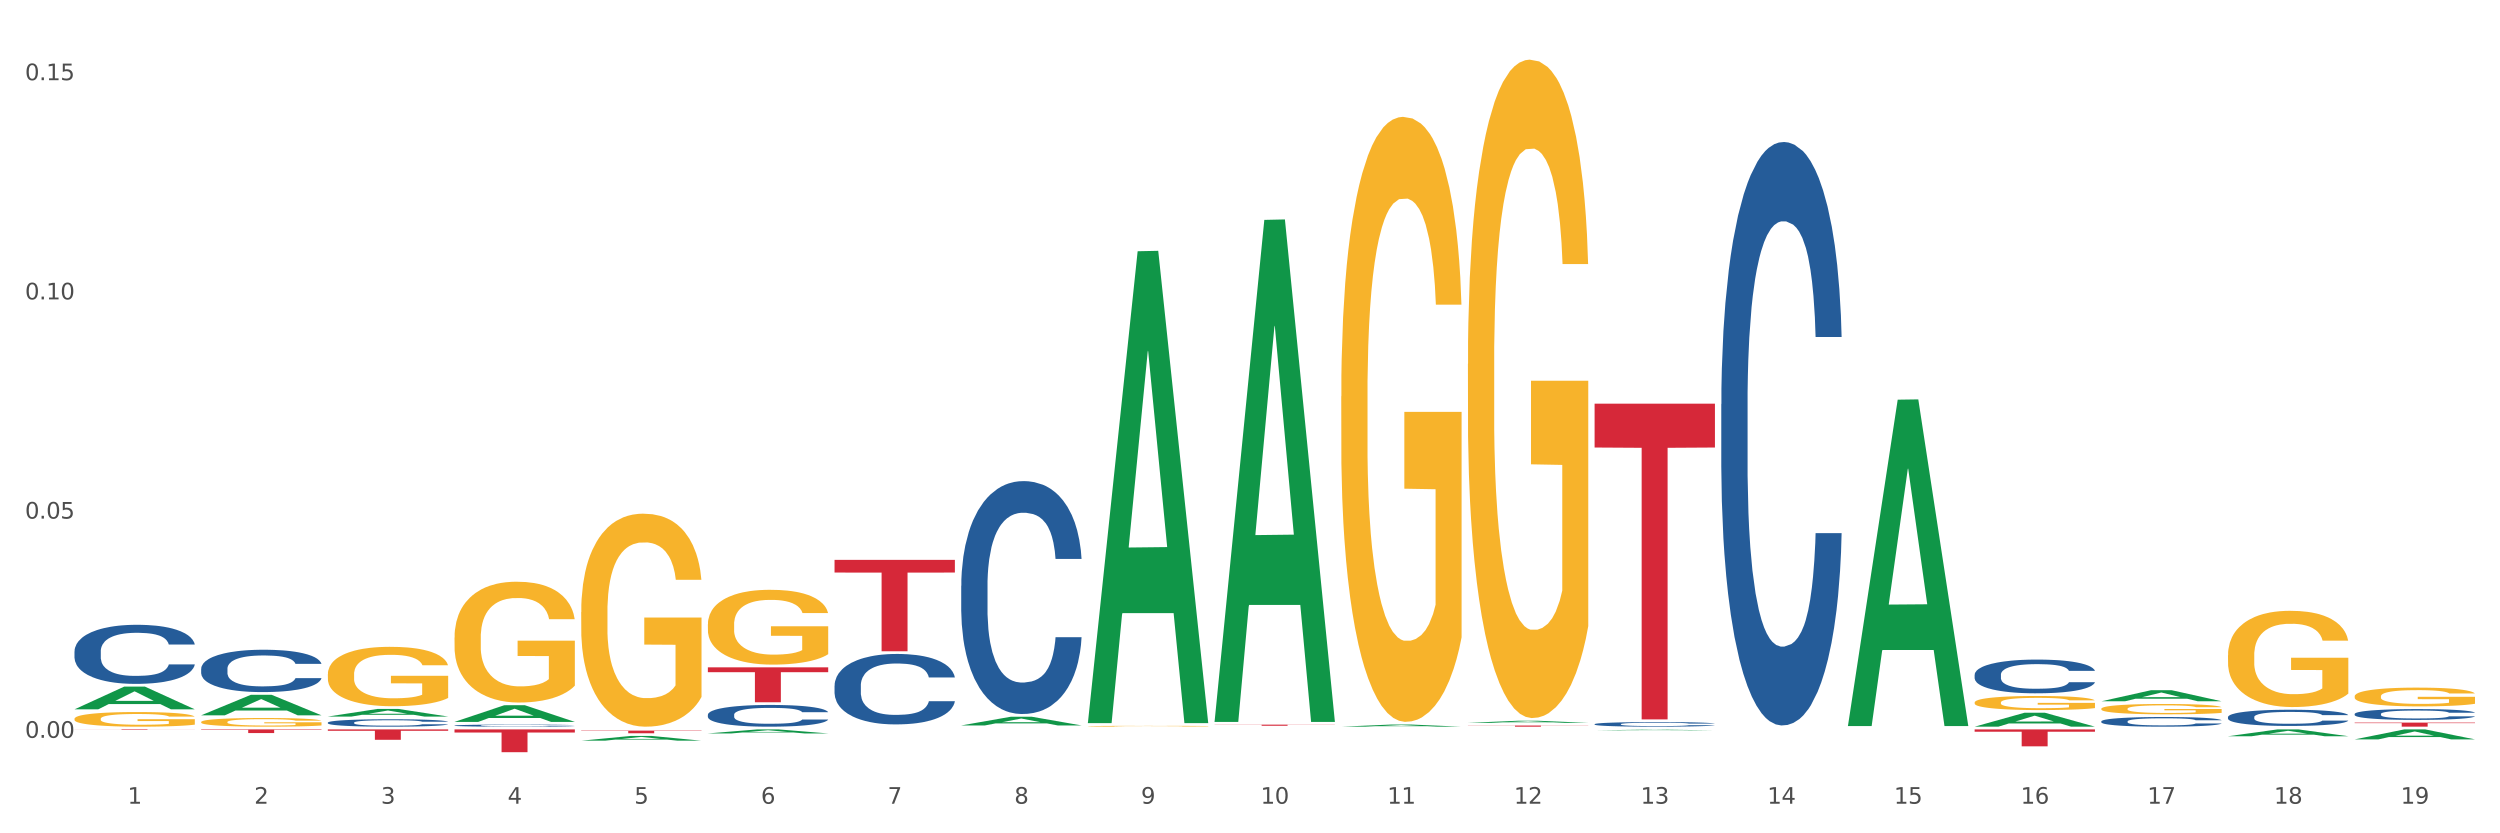 <?xml version="1.0" encoding="utf-8" standalone="no"?>
<!DOCTYPE svg PUBLIC "-//W3C//DTD SVG 1.1//EN"
  "http://www.w3.org/Graphics/SVG/1.1/DTD/svg11.dtd">
<svg xmlns:xlink="http://www.w3.org/1999/xlink" width="1080pt" height="360pt" viewBox="0 0 1080 360" xmlns="http://www.w3.org/2000/svg" version="1.1">
 <rect x="0" y="0" width="1080" height="360" fill="#333333" stroke="none"/>
 <defs>
  <style type="text/css">*{stroke-linejoin: round; stroke-linecap: butt}</style>
 </defs>
 <g id="figure_1">
  <g id="patch_1">
   <path d="M 0 360 
L 1080 360 
L 1080 0 
L 0 0 
z
" style="fill: #ffffff; stroke: #ffffff; stroke-linejoin: miter"/>
  </g>
  <g id="axes_1">
   <g id="matplotlib.axis_1">
    <g id="xtick_1">
     <g id="text_1">
      <!-- 1 -->
      <g style="fill: #4d4d4d" transform="translate(55.115 347.204) scale(0.096 -0.096)">
       <defs>
        <path id="DejaVuSans-31" d="M 794 531 
L 1825 531 
L 1825 4091 
L 703 3866 
L 703 4441 
L 1819 4666 
L 2450 4666 
L 2450 531 
L 3481 531 
L 3481 0 
L 794 0 
L 794 531 
z
" transform="scale(0.016)"/>
       </defs>
       <use xlink:href="#DejaVuSans-31"/>
      </g>
     </g>
    </g>
    <g id="xtick_2">
     <g id="text_2">
      <!-- 2 -->
      <g style="fill: #4d4d4d" transform="translate(109.839 347.204) scale(0.096 -0.096)">
       <defs>
        <path id="DejaVuSans-32" d="M 1228 531 
L 3431 531 
L 3431 0 
L 469 0 
L 469 531 
Q 828 903 1448 1529 
Q 2069 2156 2228 2338 
Q 2531 2678 2651 2914 
Q 2772 3150 2772 3378 
Q 2772 3750 2511 3984 
Q 2250 4219 1831 4219 
Q 1534 4219 1204 4116 
Q 875 4013 500 3803 
L 500 4441 
Q 881 4594 1212 4672 
Q 1544 4750 1819 4750 
Q 2544 4750 2975 4387 
Q 3406 4025 3406 3419 
Q 3406 3131 3298 2873 
Q 3191 2616 2906 2266 
Q 2828 2175 2409 1742 
Q 1991 1309 1228 531 
z
" transform="scale(0.016)"/>
       </defs>
       <use xlink:href="#DejaVuSans-32"/>
      </g>
     </g>
    </g>
    <g id="xtick_3">
     <g id="text_3">
      <!-- 3 -->
      <g style="fill: #4d4d4d" transform="translate(164.564 347.204) scale(0.096 -0.096)">
       <defs>
        <path id="DejaVuSans-33" d="M 2597 2516 
Q 3050 2419 3304 2112 
Q 3559 1806 3559 1356 
Q 3559 666 3084 287 
Q 2609 -91 1734 -91 
Q 1441 -91 1130 -33 
Q 819 25 488 141 
L 488 750 
Q 750 597 1062 519 
Q 1375 441 1716 441 
Q 2309 441 2620 675 
Q 2931 909 2931 1356 
Q 2931 1769 2642 2001 
Q 2353 2234 1838 2234 
L 1294 2234 
L 1294 2753 
L 1863 2753 
Q 2328 2753 2575 2939 
Q 2822 3125 2822 3475 
Q 2822 3834 2567 4026 
Q 2313 4219 1838 4219 
Q 1578 4219 1281 4162 
Q 984 4106 628 3988 
L 628 4550 
Q 988 4650 1302 4700 
Q 1616 4750 1894 4750 
Q 2613 4750 3031 4423 
Q 3450 4097 3450 3541 
Q 3450 3153 3228 2886 
Q 3006 2619 2597 2516 
z
" transform="scale(0.016)"/>
       </defs>
       <use xlink:href="#DejaVuSans-33"/>
      </g>
     </g>
    </g>
    <g id="xtick_4">
     <g id="text_4">
      <!-- 4 -->
      <g style="fill: #4d4d4d" transform="translate(219.288 347.204) scale(0.096 -0.096)">
       <defs>
        <path id="DejaVuSans-34" d="M 2419 4116 
L 825 1625 
L 2419 1625 
L 2419 4116 
z
M 2253 4666 
L 3047 4666 
L 3047 1625 
L 3713 1625 
L 3713 1100 
L 3047 1100 
L 3047 0 
L 2419 0 
L 2419 1100 
L 313 1100 
L 313 1709 
L 2253 4666 
z
" transform="scale(0.016)"/>
       </defs>
       <use xlink:href="#DejaVuSans-34"/>
      </g>
     </g>
    </g>
    <g id="xtick_5">
     <g id="text_5">
      <!-- 5 -->
      <g style="fill: #4d4d4d" transform="translate(274.012 347.204) scale(0.096 -0.096)">
       <defs>
        <path id="DejaVuSans-35" d="M 691 4666 
L 3169 4666 
L 3169 4134 
L 1269 4134 
L 1269 2991 
Q 1406 3038 1543 3061 
Q 1681 3084 1819 3084 
Q 2600 3084 3056 2656 
Q 3513 2228 3513 1497 
Q 3513 744 3044 326 
Q 2575 -91 1722 -91 
Q 1428 -91 1123 -41 
Q 819 9 494 109 
L 494 744 
Q 775 591 1075 516 
Q 1375 441 1709 441 
Q 2250 441 2565 725 
Q 2881 1009 2881 1497 
Q 2881 1984 2565 2268 
Q 2250 2553 1709 2553 
Q 1456 2553 1204 2497 
Q 953 2441 691 2322 
L 691 4666 
z
" transform="scale(0.016)"/>
       </defs>
       <use xlink:href="#DejaVuSans-35"/>
      </g>
     </g>
    </g>
    <g id="xtick_6">
     <g id="text_6">
      <!-- 6 -->
      <g style="fill: #4d4d4d" transform="translate(328.736 347.204) scale(0.096 -0.096)">
       <defs>
        <path id="DejaVuSans-36" d="M 2113 2584 
Q 1688 2584 1439 2293 
Q 1191 2003 1191 1497 
Q 1191 994 1439 701 
Q 1688 409 2113 409 
Q 2538 409 2786 701 
Q 3034 994 3034 1497 
Q 3034 2003 2786 2293 
Q 2538 2584 2113 2584 
z
M 3366 4563 
L 3366 3988 
Q 3128 4100 2886 4159 
Q 2644 4219 2406 4219 
Q 1781 4219 1451 3797 
Q 1122 3375 1075 2522 
Q 1259 2794 1537 2939 
Q 1816 3084 2150 3084 
Q 2853 3084 3261 2657 
Q 3669 2231 3669 1497 
Q 3669 778 3244 343 
Q 2819 -91 2113 -91 
Q 1303 -91 875 529 
Q 447 1150 447 2328 
Q 447 3434 972 4092 
Q 1497 4750 2381 4750 
Q 2619 4750 2861 4703 
Q 3103 4656 3366 4563 
z
" transform="scale(0.016)"/>
       </defs>
       <use xlink:href="#DejaVuSans-36"/>
      </g>
     </g>
    </g>
    <g id="xtick_7">
     <g id="text_7">
      <!-- 7 -->
      <g style="fill: #4d4d4d" transform="translate(383.461 347.204) scale(0.096 -0.096)">
       <defs>
        <path id="DejaVuSans-37" d="M 525 4666 
L 3525 4666 
L 3525 4397 
L 1831 0 
L 1172 0 
L 2766 4134 
L 525 4134 
L 525 4666 
z
" transform="scale(0.016)"/>
       </defs>
       <use xlink:href="#DejaVuSans-37"/>
      </g>
     </g>
    </g>
    <g id="xtick_8">
     <g id="text_8">
      <!-- 8 -->
      <g style="fill: #4d4d4d" transform="translate(438.185 347.204) scale(0.096 -0.096)">
       <defs>
        <path id="DejaVuSans-38" d="M 2034 2216 
Q 1584 2216 1326 1975 
Q 1069 1734 1069 1313 
Q 1069 891 1326 650 
Q 1584 409 2034 409 
Q 2484 409 2743 651 
Q 3003 894 3003 1313 
Q 3003 1734 2745 1975 
Q 2488 2216 2034 2216 
z
M 1403 2484 
Q 997 2584 770 2862 
Q 544 3141 544 3541 
Q 544 4100 942 4425 
Q 1341 4750 2034 4750 
Q 2731 4750 3128 4425 
Q 3525 4100 3525 3541 
Q 3525 3141 3298 2862 
Q 3072 2584 2669 2484 
Q 3125 2378 3379 2068 
Q 3634 1759 3634 1313 
Q 3634 634 3220 271 
Q 2806 -91 2034 -91 
Q 1263 -91 848 271 
Q 434 634 434 1313 
Q 434 1759 690 2068 
Q 947 2378 1403 2484 
z
M 1172 3481 
Q 1172 3119 1398 2916 
Q 1625 2713 2034 2713 
Q 2441 2713 2670 2916 
Q 2900 3119 2900 3481 
Q 2900 3844 2670 4047 
Q 2441 4250 2034 4250 
Q 1625 4250 1398 4047 
Q 1172 3844 1172 3481 
z
" transform="scale(0.016)"/>
       </defs>
       <use xlink:href="#DejaVuSans-38"/>
      </g>
     </g>
    </g>
    <g id="xtick_9">
     <g id="text_9">
      <!-- 9 -->
      <g style="fill: #4d4d4d" transform="translate(492.909 347.204) scale(0.096 -0.096)">
       <defs>
        <path id="DejaVuSans-39" d="M 703 97 
L 703 672 
Q 941 559 1184 500 
Q 1428 441 1663 441 
Q 2288 441 2617 861 
Q 2947 1281 2994 2138 
Q 2813 1869 2534 1725 
Q 2256 1581 1919 1581 
Q 1219 1581 811 2004 
Q 403 2428 403 3163 
Q 403 3881 828 4315 
Q 1253 4750 1959 4750 
Q 2769 4750 3195 4129 
Q 3622 3509 3622 2328 
Q 3622 1225 3098 567 
Q 2575 -91 1691 -91 
Q 1453 -91 1209 -44 
Q 966 3 703 97 
z
M 1959 2075 
Q 2384 2075 2632 2365 
Q 2881 2656 2881 3163 
Q 2881 3666 2632 3958 
Q 2384 4250 1959 4250 
Q 1534 4250 1286 3958 
Q 1038 3666 1038 3163 
Q 1038 2656 1286 2365 
Q 1534 2075 1959 2075 
z
" transform="scale(0.016)"/>
       </defs>
       <use xlink:href="#DejaVuSans-39"/>
      </g>
     </g>
    </g>
    <g id="xtick_10">
     <g id="text_10">
      <!-- 10 -->
      <g style="fill: #4d4d4d" transform="translate(544.58 347.204) scale(0.096 -0.096)">
       <defs>
        <path id="DejaVuSans-30" d="M 2034 4250 
Q 1547 4250 1301 3770 
Q 1056 3291 1056 2328 
Q 1056 1369 1301 889 
Q 1547 409 2034 409 
Q 2525 409 2770 889 
Q 3016 1369 3016 2328 
Q 3016 3291 2770 3770 
Q 2525 4250 2034 4250 
z
M 2034 4750 
Q 2819 4750 3233 4129 
Q 3647 3509 3647 2328 
Q 3647 1150 3233 529 
Q 2819 -91 2034 -91 
Q 1250 -91 836 529 
Q 422 1150 422 2328 
Q 422 3509 836 4129 
Q 1250 4750 2034 4750 
z
" transform="scale(0.016)"/>
       </defs>
       <use xlink:href="#DejaVuSans-31"/>
       <use xlink:href="#DejaVuSans-30" transform="translate(63.623 0)"/>
      </g>
     </g>
    </g>
    <g id="xtick_11">
     <g id="text_11">
      <!-- 11 -->
      <g style="fill: #4d4d4d" transform="translate(599.304 347.204) scale(0.096 -0.096)">
       <use xlink:href="#DejaVuSans-31"/>
       <use xlink:href="#DejaVuSans-31" transform="translate(63.623 0)"/>
      </g>
     </g>
    </g>
    <g id="xtick_12">
     <g id="text_12">
      <!-- 12 -->
      <g style="fill: #4d4d4d" transform="translate(654.028 347.204) scale(0.096 -0.096)">
       <use xlink:href="#DejaVuSans-31"/>
       <use xlink:href="#DejaVuSans-32" transform="translate(63.623 0)"/>
      </g>
     </g>
    </g>
    <g id="xtick_13">
     <g id="text_13">
      <!-- 13 -->
      <g style="fill: #4d4d4d" transform="translate(708.752 347.204) scale(0.096 -0.096)">
       <use xlink:href="#DejaVuSans-31"/>
       <use xlink:href="#DejaVuSans-33" transform="translate(63.623 0)"/>
      </g>
     </g>
    </g>
    <g id="xtick_14">
     <g id="text_14">
      <!-- 14 -->
      <g style="fill: #4d4d4d" transform="translate(763.477 347.204) scale(0.096 -0.096)">
       <use xlink:href="#DejaVuSans-31"/>
       <use xlink:href="#DejaVuSans-34" transform="translate(63.623 0)"/>
      </g>
     </g>
    </g>
    <g id="xtick_15">
     <g id="text_15">
      <!-- 15 -->
      <g style="fill: #4d4d4d" transform="translate(818.201 347.204) scale(0.096 -0.096)">
       <use xlink:href="#DejaVuSans-31"/>
       <use xlink:href="#DejaVuSans-35" transform="translate(63.623 0)"/>
      </g>
     </g>
    </g>
    <g id="xtick_16">
     <g id="text_16">
      <!-- 16 -->
      <g style="fill: #4d4d4d" transform="translate(872.925 347.204) scale(0.096 -0.096)">
       <use xlink:href="#DejaVuSans-31"/>
       <use xlink:href="#DejaVuSans-36" transform="translate(63.623 0)"/>
      </g>
     </g>
    </g>
    <g id="xtick_17">
     <g id="text_17">
      <!-- 17 -->
      <g style="fill: #4d4d4d" transform="translate(927.649 347.204) scale(0.096 -0.096)">
       <use xlink:href="#DejaVuSans-31"/>
       <use xlink:href="#DejaVuSans-37" transform="translate(63.623 0)"/>
      </g>
     </g>
    </g>
    <g id="xtick_18">
     <g id="text_18">
      <!-- 18 -->
      <g style="fill: #4d4d4d" transform="translate(982.374 347.204) scale(0.096 -0.096)">
       <use xlink:href="#DejaVuSans-31"/>
       <use xlink:href="#DejaVuSans-38" transform="translate(63.623 0)"/>
      </g>
     </g>
    </g>
    <g id="xtick_19">
     <g id="text_19">
      <!-- 19 -->
      <g style="fill: #4d4d4d" transform="translate(1037.098 347.204) scale(0.096 -0.096)">
       <use xlink:href="#DejaVuSans-31"/>
       <use xlink:href="#DejaVuSans-39" transform="translate(63.623 0)"/>
      </g>
     </g>
    </g>
    <g id="xtick_20"/>
    <g id="xtick_21"/>
    <g id="xtick_22"/>
    <g id="xtick_23"/>
    <g id="xtick_24"/>
    <g id="xtick_25"/>
    <g id="xtick_26"/>
    <g id="xtick_27"/>
    <g id="xtick_28"/>
    <g id="xtick_29"/>
    <g id="xtick_30"/>
    <g id="xtick_31"/>
    <g id="xtick_32"/>
    <g id="xtick_33"/>
    <g id="xtick_34"/>
    <g id="xtick_35"/>
    <g id="xtick_36"/>
    <g id="xtick_37"/>
   </g>
   <g id="matplotlib.axis_2">
    <g id="ytick_1">
     <g id="text_20">
      <!-- 0.00 -->
      <g style="fill: #4d4d4d" transform="translate(10.8 318.735) scale(0.096 -0.096)">
       <defs>
        <path id="DejaVuSans-2e" d="M 684 794 
L 1344 794 
L 1344 0 
L 684 0 
L 684 794 
z
" transform="scale(0.016)"/>
       </defs>
       <use xlink:href="#DejaVuSans-30"/>
       <use xlink:href="#DejaVuSans-2e" transform="translate(63.623 0)"/>
       <use xlink:href="#DejaVuSans-30" transform="translate(95.41 0)"/>
       <use xlink:href="#DejaVuSans-30" transform="translate(159.033 0)"/>
      </g>
     </g>
    </g>
    <g id="ytick_2">
     <g id="text_21">
      <!-- 0.05 -->
      <g style="fill: #4d4d4d" transform="translate(10.8 224.04) scale(0.096 -0.096)">
       <use xlink:href="#DejaVuSans-30"/>
       <use xlink:href="#DejaVuSans-2e" transform="translate(63.623 0)"/>
       <use xlink:href="#DejaVuSans-30" transform="translate(95.41 0)"/>
       <use xlink:href="#DejaVuSans-35" transform="translate(159.033 0)"/>
      </g>
     </g>
    </g>
    <g id="ytick_3">
     <g id="text_22">
      <!-- 0.10 -->
      <g style="fill: #4d4d4d" transform="translate(10.8 129.344) scale(0.096 -0.096)">
       <use xlink:href="#DejaVuSans-30"/>
       <use xlink:href="#DejaVuSans-2e" transform="translate(63.623 0)"/>
       <use xlink:href="#DejaVuSans-31" transform="translate(95.41 0)"/>
       <use xlink:href="#DejaVuSans-30" transform="translate(159.033 0)"/>
      </g>
     </g>
    </g>
    <g id="ytick_4">
     <g id="text_23">
      <!-- 0.15 -->
      <g style="fill: #4d4d4d" transform="translate(10.8 34.649) scale(0.096 -0.096)">
       <use xlink:href="#DejaVuSans-30"/>
       <use xlink:href="#DejaVuSans-2e" transform="translate(63.623 0)"/>
       <use xlink:href="#DejaVuSans-31" transform="translate(95.41 0)"/>
       <use xlink:href="#DejaVuSans-35" transform="translate(159.033 0)"/>
      </g>
     </g>
    </g>
    <g id="ytick_5"/>
    <g id="ytick_6"/>
    <g id="ytick_7"/>
   </g>
   <g id="PolyCollection_1">
    <path d="M 32.175 306.425 
L 32.229 306.416 
L 53.667 296.605 
L 62.564 296.596 
L 84.163 306.444 
L 73.873 306.444 
L 69.21 304.15 
L 47.075 304.15 
L 46.914 304.187 
L 42.412 306.444 
L 32.175 306.444 
L 32.175 306.425 
L 49.862 302.782 
L 66.423 302.773 
L 58.223 298.695 
L 58.115 298.677 
L 58.008 298.704 
L 49.808 302.773 
L 49.862 302.782 
L 32.175 306.425 
z
" clip-path="url(#p46555f2ecb)" style="fill: #109648"/>
    <path d="M 305.796 269.732 
L 305.858 269.702 
L 305.858 268.639 
L 305.981 267.724 
L 306.594 265.51 
L 307.515 263.68 
L 308.19 262.706 
L 308.865 261.908 
L 309.663 261.111 
L 310.645 260.285 
L 312.425 259.074 
L 313.53 258.454 
L 314.88 257.805 
L 317.336 256.86 
L 319.116 256.329 
L 320.957 255.886 
L 323.965 255.355 
L 325.929 255.118 
L 328.016 254.941 
L 330.532 254.823 
L 332.435 254.794 
L 336.609 254.882 
L 340.169 255.148 
L 341.887 255.355 
L 344.097 255.709 
L 345.263 255.945 
L 347.166 256.417 
L 349.13 257.037 
L 350.48 257.569 
L 352.506 258.573 
L 354.04 259.576 
L 355.452 260.816 
L 356.189 261.672 
L 356.741 262.469 
L 357.232 263.385 
L 357.723 264.831 
L 346.675 264.831 
L 346.245 263.798 
L 345.57 262.824 
L 344.588 261.879 
L 343.729 261.289 
L 342.256 260.55 
L 340.905 260.078 
L 339.493 259.724 
L 337.775 259.429 
L 336.425 259.281 
L 334.522 259.163 
L 330.778 259.192 
L 328.261 259.429 
L 326.542 259.724 
L 325.438 259.99 
L 324.456 260.285 
L 323.351 260.698 
L 322.062 261.318 
L 321.141 261.879 
L 320.22 262.587 
L 319.484 263.296 
L 318.809 264.123 
L 318.256 265.008 
L 317.827 265.923 
L 317.458 267.045 
L 317.151 268.905 
L 317.151 272.95 
L 317.274 273.865 
L 317.581 275.075 
L 317.949 275.99 
L 318.563 277.083 
L 319.116 277.821 
L 320.159 278.883 
L 321.325 279.769 
L 322.246 280.33 
L 323.167 280.802 
L 324.762 281.452 
L 326.542 281.983 
L 328.077 282.308 
L 330.164 282.603 
L 331.576 282.721 
L 332.803 282.78 
L 335.811 282.78 
L 337.959 282.692 
L 340.353 282.485 
L 342.194 282.219 
L 343.729 281.895 
L 345.447 281.363 
L 346.552 280.861 
L 346.552 274.691 
L 333.049 274.662 
L 333.049 270.558 
L 357.784 270.558 
L 357.784 282.603 
L 356.741 283.223 
L 355.575 283.784 
L 354.347 284.286 
L 352.506 284.906 
L 350.296 285.496 
L 348.332 285.91 
L 346.245 286.264 
L 343.79 286.589 
L 340.598 286.884 
L 338.634 287.002 
L 336.179 287.091 
L 333.294 287.12 
L 330.778 287.061 
L 328.322 286.913 
L 325.745 286.648 
L 323.228 286.264 
L 321.325 285.88 
L 319.423 285.408 
L 317.397 284.788 
L 315.801 284.197 
L 314.574 283.666 
L 313.223 282.987 
L 311.75 282.101 
L 310.645 281.304 
L 309.663 280.478 
L 308.62 279.415 
L 307.883 278.5 
L 307.147 277.348 
L 306.717 276.492 
L 306.226 275.164 
L 305.858 273.304 
L 305.796 269.732 
z
" clip-path="url(#p46555f2ecb)" style="fill: #f7b32b"/>
    <path d="M 469.969 313.731 
L 470.031 313.731 
L 470.031 313.719 
L 470.153 313.708 
L 470.767 313.683 
L 471.688 313.662 
L 472.363 313.651 
L 473.038 313.641 
L 473.836 313.632 
L 474.818 313.623 
L 476.598 313.609 
L 477.703 313.602 
L 479.053 313.594 
L 481.508 313.584 
L 483.288 313.577 
L 485.13 313.572 
L 488.137 313.566 
L 490.102 313.564 
L 492.188 313.562 
L 494.705 313.56 
L 496.608 313.56 
L 500.781 313.561 
L 504.341 313.564 
L 506.06 313.566 
L 508.27 313.57 
L 509.436 313.573 
L 511.339 313.578 
L 513.303 313.586 
L 514.653 313.592 
L 516.679 313.603 
L 518.213 313.615 
L 519.625 313.629 
L 520.361 313.639 
L 520.914 313.648 
L 521.405 313.658 
L 521.896 313.675 
L 510.848 313.675 
L 510.418 313.663 
L 509.743 313.652 
L 508.761 313.641 
L 507.901 313.634 
L 506.428 313.626 
L 505.078 313.62 
L 503.666 313.616 
L 501.948 313.613 
L 500.597 313.611 
L 498.695 313.61 
L 494.95 313.61 
L 492.434 313.613 
L 490.715 313.616 
L 489.61 313.619 
L 488.628 313.623 
L 487.524 313.628 
L 486.235 313.635 
L 485.314 313.641 
L 484.393 313.649 
L 483.657 313.657 
L 482.982 313.667 
L 482.429 313.677 
L 481.999 313.687 
L 481.631 313.7 
L 481.324 313.722 
L 481.324 313.768 
L 481.447 313.778 
L 481.754 313.792 
L 482.122 313.803 
L 482.736 313.815 
L 483.288 313.824 
L 484.332 313.836 
L 485.498 313.846 
L 486.419 313.853 
L 487.339 313.858 
L 488.935 313.865 
L 490.715 313.871 
L 492.25 313.875 
L 494.337 313.879 
L 495.748 313.88 
L 496.976 313.881 
L 499.984 313.881 
L 502.132 313.88 
L 504.526 313.877 
L 506.367 313.874 
L 507.901 313.87 
L 509.62 313.864 
L 510.725 313.859 
L 510.725 313.788 
L 497.221 313.788 
L 497.221 313.741 
L 521.957 313.741 
L 521.957 313.879 
L 520.914 313.886 
L 519.748 313.892 
L 518.52 313.898 
L 516.679 313.905 
L 514.469 313.912 
L 512.505 313.916 
L 510.418 313.921 
L 507.963 313.924 
L 504.771 313.928 
L 502.807 313.929 
L 500.352 313.93 
L 497.467 313.93 
L 494.95 313.93 
L 492.495 313.928 
L 489.917 313.925 
L 487.401 313.921 
L 485.498 313.916 
L 483.595 313.911 
L 481.57 313.904 
L 479.974 313.897 
L 478.746 313.891 
L 477.396 313.883 
L 475.923 313.873 
L 474.818 313.864 
L 473.836 313.854 
L 472.793 313.842 
L 472.056 313.832 
L 471.32 313.818 
L 470.89 313.809 
L 470.399 313.793 
L 470.031 313.772 
L 469.969 313.731 
z
" clip-path="url(#p46555f2ecb)" style="fill: #f7b32b"/>
    <path d="M 579.418 171.252 
L 579.479 171.013 
L 579.479 162.42 
L 579.602 155.021 
L 580.216 137.118 
L 581.136 122.319 
L 581.812 114.442 
L 582.487 107.997 
L 583.285 101.552 
L 584.267 94.869 
L 586.047 85.082 
L 587.152 80.07 
L 588.502 74.818 
L 590.957 67.18 
L 592.737 62.883 
L 594.578 59.303 
L 597.586 55.006 
L 599.55 53.097 
L 601.637 51.665 
L 604.154 50.71 
L 606.056 50.471 
L 610.23 51.187 
L 613.79 53.336 
L 615.509 55.006 
L 617.718 57.871 
L 618.884 59.78 
L 620.787 63.6 
L 622.751 68.612 
L 624.102 72.909 
L 626.127 81.024 
L 627.662 89.14 
L 629.073 99.165 
L 629.81 106.088 
L 630.362 112.533 
L 630.853 119.932 
L 631.344 131.628 
L 620.296 131.628 
L 619.867 123.274 
L 619.191 115.397 
L 618.209 107.759 
L 617.35 102.985 
L 615.877 97.017 
L 614.527 93.198 
L 613.115 90.334 
L 611.396 87.947 
L 610.046 86.753 
L 608.143 85.798 
L 604.399 86.037 
L 601.882 87.947 
L 600.164 90.334 
L 599.059 92.482 
L 598.077 94.869 
L 596.972 98.211 
L 595.683 103.223 
L 594.763 107.759 
L 593.842 113.487 
L 593.105 119.216 
L 592.43 125.9 
L 591.878 133.06 
L 591.448 140.46 
L 591.08 149.531 
L 590.773 164.569 
L 590.773 197.27 
L 590.896 204.67 
L 591.203 214.456 
L 591.571 221.856 
L 592.185 230.688 
L 592.737 236.655 
L 593.78 245.248 
L 594.947 252.409 
L 595.867 256.944 
L 596.788 260.764 
L 598.384 266.015 
L 600.164 270.311 
L 601.698 272.937 
L 603.785 275.324 
L 605.197 276.279 
L 606.425 276.756 
L 609.432 276.756 
L 611.58 276.04 
L 613.974 274.369 
L 615.816 272.221 
L 617.35 269.595 
L 619.069 265.299 
L 620.173 261.241 
L 620.173 211.353 
L 606.67 211.114 
L 606.67 177.936 
L 631.406 177.936 
L 631.406 275.324 
L 630.362 280.337 
L 629.196 284.872 
L 627.969 288.93 
L 626.127 293.942 
L 623.918 298.716 
L 621.953 302.058 
L 619.867 304.923 
L 617.411 307.548 
L 614.22 309.935 
L 612.256 310.89 
L 609.8 311.606 
L 606.916 311.845 
L 604.399 311.367 
L 601.944 310.174 
L 599.366 308.026 
L 596.849 304.923 
L 594.947 301.819 
L 593.044 298 
L 591.018 292.988 
L 589.423 288.214 
L 588.195 283.917 
L 586.845 278.427 
L 585.372 271.266 
L 584.267 264.821 
L 583.285 258.138 
L 582.241 249.545 
L 581.505 242.145 
L 580.768 232.836 
L 580.338 225.914 
L 579.847 215.172 
L 579.479 200.134 
L 579.418 171.252 
z
" clip-path="url(#p46555f2ecb)" style="fill: #f7b32b"/>
    <path d="M 196.348 275.42 
L 196.409 275.372 
L 196.409 273.656 
L 196.532 272.178 
L 197.146 268.603 
L 198.066 265.648 
L 198.742 264.074 
L 199.417 262.787 
L 200.215 261.5 
L 201.197 260.166 
L 202.977 258.211 
L 204.082 257.21 
L 205.432 256.161 
L 207.887 254.636 
L 209.667 253.778 
L 211.508 253.063 
L 214.516 252.205 
L 216.48 251.823 
L 218.567 251.537 
L 221.084 251.347 
L 222.986 251.299 
L 227.16 251.442 
L 230.72 251.871 
L 232.439 252.205 
L 234.648 252.777 
L 235.815 253.158 
L 237.717 253.921 
L 239.681 254.922 
L 241.032 255.78 
L 243.057 257.401 
L 244.592 259.021 
L 246.003 261.024 
L 246.74 262.406 
L 247.292 263.693 
L 247.783 265.171 
L 248.275 267.507 
L 237.226 267.507 
L 236.797 265.838 
L 236.121 264.265 
L 235.139 262.74 
L 234.28 261.786 
L 232.807 260.595 
L 231.457 259.832 
L 230.045 259.26 
L 228.326 258.783 
L 226.976 258.545 
L 225.073 258.354 
L 221.329 258.402 
L 218.813 258.783 
L 217.094 259.26 
L 215.989 259.689 
L 215.007 260.166 
L 213.902 260.833 
L 212.613 261.834 
L 211.693 262.74 
L 210.772 263.884 
L 210.035 265.028 
L 209.36 266.363 
L 208.808 267.793 
L 208.378 269.271 
L 208.01 271.082 
L 207.703 274.085 
L 207.703 280.616 
L 207.826 282.094 
L 208.133 284.048 
L 208.501 285.526 
L 209.115 287.29 
L 209.667 288.482 
L 210.711 290.198 
L 211.877 291.628 
L 212.797 292.533 
L 213.718 293.296 
L 215.314 294.345 
L 217.094 295.203 
L 218.628 295.727 
L 220.715 296.204 
L 222.127 296.395 
L 223.355 296.49 
L 226.362 296.49 
L 228.51 296.347 
L 230.904 296.013 
L 232.746 295.584 
L 234.28 295.06 
L 235.999 294.202 
L 237.104 293.392 
L 237.104 283.428 
L 223.6 283.381 
L 223.6 276.755 
L 248.336 276.755 
L 248.336 296.204 
L 247.292 297.205 
L 246.126 298.111 
L 244.899 298.921 
L 243.057 299.922 
L 240.848 300.876 
L 238.884 301.543 
L 236.797 302.115 
L 234.341 302.639 
L 231.15 303.116 
L 229.186 303.307 
L 226.73 303.45 
L 223.846 303.498 
L 221.329 303.402 
L 218.874 303.164 
L 216.296 302.735 
L 213.779 302.115 
L 211.877 301.495 
L 209.974 300.733 
L 207.948 299.732 
L 206.353 298.778 
L 205.125 297.92 
L 203.775 296.824 
L 202.302 295.394 
L 201.197 294.107 
L 200.215 292.772 
L 199.171 291.056 
L 198.435 289.578 
L 197.698 287.719 
L 197.269 286.336 
L 196.777 284.191 
L 196.409 281.188 
L 196.348 275.42 
z
" clip-path="url(#p46555f2ecb)" style="fill: #f7b32b"/>
    <path d="M 798.315 313.386 
L 798.368 313.253 
L 819.807 172.661 
L 828.704 172.529 
L 850.303 313.651 
L 840.012 313.651 
L 835.35 280.789 
L 813.215 280.789 
L 813.054 281.319 
L 808.552 313.651 
L 798.315 313.651 
L 798.315 313.386 
L 816.002 261.177 
L 832.563 261.045 
L 824.362 202.608 
L 824.255 202.343 
L 824.148 202.741 
L 815.948 261.045 
L 816.002 261.177 
L 798.315 313.386 
z
" clip-path="url(#p46555f2ecb)" style="fill: #109648"/>
    <path d="M 907.763 302.952 
L 907.817 302.948 
L 929.255 298.168 
L 938.152 298.164 
L 959.751 302.961 
L 949.461 302.961 
L 944.798 301.844 
L 922.663 301.844 
L 922.502 301.862 
L 918 302.961 
L 907.763 302.961 
L 907.763 302.952 
L 925.45 301.177 
L 942.011 301.173 
L 933.811 299.186 
L 933.704 299.177 
L 933.597 299.191 
L 925.396 301.173 
L 925.45 301.177 
L 907.763 302.952 
z
" clip-path="url(#p46555f2ecb)" style="fill: #109648"/>
    <path d="M 853.039 313.919 
L 853.093 313.913 
L 874.531 307.914 
L 883.428 307.909 
L 905.027 313.93 
L 894.737 313.93 
L 890.074 312.528 
L 867.939 312.528 
L 867.778 312.551 
L 863.276 313.93 
L 853.039 313.93 
L 853.039 313.919 
L 870.726 311.691 
L 887.287 311.686 
L 879.087 309.192 
L 878.98 309.181 
L 878.872 309.198 
L 870.672 311.686 
L 870.726 311.691 
L 853.039 313.919 
z
" clip-path="url(#p46555f2ecb)" style="fill: #109648"/>
    <path d="M 305.796 288.277 
L 357.784 288.277 
L 357.784 290.376 
L 337.334 290.39 
L 337.334 303.378 
L 326.123 303.378 
L 326.123 290.39 
L 305.796 290.376 
L 305.796 288.292 
L 305.796 288.277 
z
" clip-path="url(#p46555f2ecb)" style="fill: #d62839"/>
    <path d="M 907.763 306.182 
L 907.825 306.178 
L 907.825 306.031 
L 907.948 305.905 
L 908.561 305.599 
L 909.482 305.346 
L 910.157 305.211 
L 910.832 305.101 
L 911.63 304.991 
L 912.612 304.877 
L 914.392 304.71 
L 915.497 304.624 
L 916.847 304.534 
L 919.303 304.404 
L 921.083 304.33 
L 922.924 304.269 
L 925.932 304.196 
L 927.896 304.163 
L 929.983 304.139 
L 932.499 304.122 
L 934.402 304.118 
L 938.576 304.131 
L 942.136 304.167 
L 943.854 304.196 
L 946.064 304.245 
L 947.23 304.277 
L 949.133 304.343 
L 951.097 304.428 
L 952.447 304.502 
L 954.473 304.64 
L 956.007 304.779 
L 957.419 304.95 
L 958.156 305.069 
L 958.708 305.179 
L 959.199 305.305 
L 959.69 305.505 
L 948.642 305.505 
L 948.212 305.362 
L 947.537 305.228 
L 946.555 305.097 
L 945.696 305.016 
L 944.223 304.914 
L 942.872 304.848 
L 941.46 304.8 
L 939.742 304.759 
L 938.392 304.738 
L 936.489 304.722 
L 932.745 304.726 
L 930.228 304.759 
L 928.51 304.8 
L 927.405 304.836 
L 926.423 304.877 
L 925.318 304.934 
L 924.029 305.02 
L 923.108 305.097 
L 922.187 305.195 
L 921.451 305.293 
L 920.776 305.407 
L 920.223 305.53 
L 919.794 305.656 
L 919.425 305.811 
L 919.119 306.068 
L 919.119 306.627 
L 919.241 306.753 
L 919.548 306.92 
L 919.916 307.047 
L 920.53 307.198 
L 921.083 307.3 
L 922.126 307.447 
L 923.292 307.569 
L 924.213 307.646 
L 925.134 307.712 
L 926.73 307.801 
L 928.51 307.875 
L 930.044 307.92 
L 932.131 307.96 
L 933.543 307.977 
L 934.77 307.985 
L 937.778 307.985 
L 939.926 307.973 
L 942.32 307.944 
L 944.161 307.907 
L 945.696 307.863 
L 947.414 307.789 
L 948.519 307.72 
L 948.519 306.867 
L 935.016 306.863 
L 935.016 306.296 
L 959.751 306.296 
L 959.751 307.96 
L 958.708 308.046 
L 957.542 308.124 
L 956.314 308.193 
L 954.473 308.279 
L 952.263 308.36 
L 950.299 308.417 
L 948.212 308.466 
L 945.757 308.511 
L 942.565 308.552 
L 940.601 308.568 
L 938.146 308.58 
L 935.261 308.585 
L 932.745 308.576 
L 930.29 308.556 
L 927.712 308.519 
L 925.195 308.466 
L 923.292 308.413 
L 921.39 308.348 
L 919.364 308.262 
L 917.768 308.181 
L 916.541 308.107 
L 915.19 308.014 
L 913.717 307.891 
L 912.612 307.781 
L 911.63 307.667 
L 910.587 307.52 
L 909.85 307.394 
L 909.114 307.234 
L 908.684 307.116 
L 908.193 306.933 
L 907.825 306.676 
L 907.763 306.182 
z
" clip-path="url(#p46555f2ecb)" style="fill: #f7b32b"/>
    <path d="M 1017.212 300.801 
L 1017.273 300.794 
L 1017.273 300.527 
L 1017.396 300.297 
L 1018.01 299.742 
L 1018.931 299.282 
L 1019.606 299.038 
L 1020.281 298.837 
L 1021.079 298.637 
L 1022.061 298.43 
L 1023.841 298.126 
L 1024.946 297.97 
L 1026.296 297.807 
L 1028.751 297.57 
L 1030.531 297.437 
L 1032.373 297.325 
L 1035.38 297.192 
L 1037.344 297.133 
L 1039.431 297.088 
L 1041.948 297.059 
L 1043.85 297.051 
L 1048.024 297.073 
L 1051.584 297.14 
L 1053.303 297.192 
L 1055.512 297.281 
L 1056.679 297.34 
L 1058.581 297.459 
L 1060.546 297.614 
L 1061.896 297.748 
L 1063.921 298 
L 1065.456 298.252 
L 1066.868 298.563 
L 1067.604 298.778 
L 1068.157 298.978 
L 1068.648 299.208 
L 1069.139 299.571 
L 1058.09 299.571 
L 1057.661 299.312 
L 1056.986 299.067 
L 1056.004 298.83 
L 1055.144 298.682 
L 1053.671 298.496 
L 1052.321 298.378 
L 1050.909 298.289 
L 1049.19 298.215 
L 1047.84 298.178 
L 1045.937 298.148 
L 1042.193 298.156 
L 1039.677 298.215 
L 1037.958 298.289 
L 1036.853 298.356 
L 1035.871 298.43 
L 1034.766 298.534 
L 1033.477 298.689 
L 1032.557 298.83 
L 1031.636 299.008 
L 1030.899 299.186 
L 1030.224 299.393 
L 1029.672 299.616 
L 1029.242 299.845 
L 1028.874 300.127 
L 1028.567 300.594 
L 1028.567 301.609 
L 1028.69 301.839 
L 1028.997 302.143 
L 1029.365 302.373 
L 1029.979 302.647 
L 1030.531 302.832 
L 1031.575 303.099 
L 1032.741 303.321 
L 1033.662 303.462 
L 1034.582 303.581 
L 1036.178 303.744 
L 1037.958 303.877 
L 1039.493 303.959 
L 1041.579 304.033 
L 1042.991 304.063 
L 1044.219 304.077 
L 1047.226 304.077 
L 1049.375 304.055 
L 1051.768 304.003 
L 1053.61 303.937 
L 1055.144 303.855 
L 1056.863 303.722 
L 1057.968 303.596 
L 1057.968 302.047 
L 1044.464 302.039 
L 1044.464 301.009 
L 1069.2 301.009 
L 1069.2 304.033 
L 1068.157 304.189 
L 1066.99 304.329 
L 1065.763 304.455 
L 1063.921 304.611 
L 1061.712 304.759 
L 1059.748 304.863 
L 1057.661 304.952 
L 1055.206 305.033 
L 1052.014 305.108 
L 1050.05 305.137 
L 1047.595 305.159 
L 1044.71 305.167 
L 1042.193 305.152 
L 1039.738 305.115 
L 1037.16 305.048 
L 1034.644 304.952 
L 1032.741 304.856 
L 1030.838 304.737 
L 1028.813 304.581 
L 1027.217 304.433 
L 1025.989 304.3 
L 1024.639 304.129 
L 1023.166 303.907 
L 1022.061 303.707 
L 1021.079 303.499 
L 1020.035 303.232 
L 1019.299 303.003 
L 1018.562 302.714 
L 1018.133 302.499 
L 1017.642 302.165 
L 1017.273 301.698 
L 1017.212 300.801 
z
" clip-path="url(#p46555f2ecb)" style="fill: #f7b32b"/>
    <path d="M 962.488 283.083 
L 962.549 283.045 
L 962.549 281.678 
L 962.672 280.5 
L 963.286 277.652 
L 964.206 275.298 
L 964.881 274.045 
L 965.557 273.02 
L 966.355 271.994 
L 967.337 270.931 
L 969.117 269.374 
L 970.221 268.577 
L 971.572 267.742 
L 974.027 266.526 
L 975.807 265.843 
L 977.648 265.273 
L 980.656 264.59 
L 982.62 264.286 
L 984.707 264.058 
L 987.223 263.906 
L 989.126 263.868 
L 993.3 263.982 
L 996.86 264.324 
L 998.579 264.59 
L 1000.788 265.045 
L 1001.954 265.349 
L 1003.857 265.957 
L 1005.821 266.754 
L 1007.172 267.438 
L 1009.197 268.729 
L 1010.732 270.02 
L 1012.143 271.615 
L 1012.88 272.716 
L 1013.432 273.741 
L 1013.923 274.918 
L 1014.414 276.779 
L 1003.366 276.779 
L 1002.936 275.45 
L 1002.261 274.197 
L 1001.279 272.982 
L 1000.42 272.222 
L 998.947 271.273 
L 997.596 270.665 
L 996.185 270.21 
L 994.466 269.83 
L 993.116 269.64 
L 991.213 269.488 
L 987.469 269.526 
L 984.952 269.83 
L 983.234 270.21 
L 982.129 270.552 
L 981.147 270.931 
L 980.042 271.463 
L 978.753 272.26 
L 977.832 272.982 
L 976.912 273.893 
L 976.175 274.805 
L 975.5 275.868 
L 974.948 277.007 
L 974.518 278.184 
L 974.15 279.627 
L 973.843 282.019 
L 973.843 287.222 
L 973.966 288.399 
L 974.272 289.956 
L 974.641 291.133 
L 975.255 292.538 
L 975.807 293.487 
L 976.85 294.854 
L 978.017 295.993 
L 978.937 296.715 
L 979.858 297.323 
L 981.454 298.158 
L 983.234 298.841 
L 984.768 299.259 
L 986.855 299.639 
L 988.267 299.791 
L 989.494 299.867 
L 992.502 299.867 
L 994.65 299.753 
L 997.044 299.487 
L 998.885 299.145 
L 1000.42 298.728 
L 1002.139 298.044 
L 1003.243 297.398 
L 1003.243 289.462 
L 989.74 289.424 
L 989.74 284.146 
L 1014.476 284.146 
L 1014.476 299.639 
L 1013.432 300.436 
L 1012.266 301.158 
L 1011.038 301.803 
L 1009.197 302.601 
L 1006.987 303.36 
L 1005.023 303.892 
L 1002.936 304.348 
L 1000.481 304.765 
L 997.29 305.145 
L 995.325 305.297 
L 992.87 305.411 
L 989.985 305.449 
L 987.469 305.373 
L 985.014 305.183 
L 982.436 304.841 
L 979.919 304.348 
L 978.017 303.854 
L 976.114 303.246 
L 974.088 302.449 
L 972.492 301.689 
L 971.265 301.006 
L 969.915 300.133 
L 968.441 298.993 
L 967.337 297.968 
L 966.355 296.905 
L 965.311 295.538 
L 964.575 294.361 
L 963.838 292.88 
L 963.408 291.778 
L 962.917 290.07 
L 962.549 287.677 
L 962.488 283.083 
z
" clip-path="url(#p46555f2ecb)" style="fill: #f7b32b"/>
    <path d="M 688.866 315.509 
L 688.92 315.509 
L 710.358 315.208 
L 719.255 315.208 
L 740.854 315.51 
L 730.564 315.51 
L 725.901 315.44 
L 703.766 315.44 
L 703.605 315.441 
L 699.103 315.51 
L 688.866 315.51 
L 688.866 315.509 
L 706.553 315.398 
L 723.114 315.397 
L 714.914 315.272 
L 714.807 315.271 
L 714.7 315.272 
L 706.499 315.397 
L 706.553 315.398 
L 688.866 315.509 
z
" clip-path="url(#p46555f2ecb)" style="fill: #109648"/>
    <path d="M 634.142 157.204 
L 634.203 156.944 
L 634.203 147.592 
L 634.326 139.539 
L 634.94 120.057 
L 635.861 103.951 
L 636.536 95.378 
L 637.211 88.364 
L 638.009 81.351 
L 638.991 74.077 
L 640.771 63.426 
L 641.876 57.971 
L 643.226 52.256 
L 645.681 43.943 
L 647.461 39.268 
L 649.303 35.371 
L 652.31 30.695 
L 654.274 28.617 
L 656.361 27.058 
L 658.878 26.019 
L 660.781 25.759 
L 664.954 26.539 
L 668.514 28.877 
L 670.233 30.695 
L 672.443 33.812 
L 673.609 35.891 
L 675.512 40.047 
L 677.476 45.502 
L 678.826 50.178 
L 680.851 59.01 
L 682.386 67.842 
L 683.798 78.753 
L 684.534 86.286 
L 685.087 93.3 
L 685.578 101.353 
L 686.069 114.082 
L 675.02 114.082 
L 674.591 104.99 
L 673.916 96.417 
L 672.934 88.105 
L 672.074 82.909 
L 670.601 76.415 
L 669.251 72.259 
L 667.839 69.141 
L 666.121 66.544 
L 664.77 65.245 
L 662.867 64.206 
L 659.123 64.465 
L 656.607 66.544 
L 654.888 69.141 
L 653.783 71.479 
L 652.801 74.077 
L 651.696 77.714 
L 650.407 83.169 
L 649.487 88.105 
L 648.566 94.339 
L 647.83 100.574 
L 647.154 107.847 
L 646.602 115.64 
L 646.172 123.693 
L 645.804 133.565 
L 645.497 149.93 
L 645.497 185.519 
L 645.62 193.572 
L 645.927 204.222 
L 646.295 212.275 
L 646.909 221.887 
L 647.461 228.381 
L 648.505 237.733 
L 649.671 245.526 
L 650.592 250.462 
L 651.512 254.618 
L 653.108 260.333 
L 654.888 265.009 
L 656.423 267.866 
L 658.51 270.464 
L 659.921 271.503 
L 661.149 272.023 
L 664.156 272.023 
L 666.305 271.243 
L 668.698 269.425 
L 670.54 267.087 
L 672.074 264.23 
L 673.793 259.554 
L 674.898 255.138 
L 674.898 200.845 
L 661.394 200.586 
L 661.394 164.477 
L 686.13 164.477 
L 686.13 270.464 
L 685.087 275.919 
L 683.92 280.855 
L 682.693 285.271 
L 680.851 290.726 
L 678.642 295.922 
L 676.678 299.559 
L 674.591 302.676 
L 672.136 305.533 
L 668.944 308.131 
L 666.98 309.17 
L 664.525 309.949 
L 661.64 310.209 
L 659.123 309.69 
L 656.668 308.391 
L 654.09 306.053 
L 651.574 302.676 
L 649.671 299.299 
L 647.768 295.142 
L 645.743 289.687 
L 644.147 284.492 
L 642.919 279.816 
L 641.569 273.841 
L 640.096 266.048 
L 638.991 259.034 
L 638.009 251.761 
L 636.965 242.409 
L 636.229 234.356 
L 635.492 224.225 
L 635.063 216.691 
L 634.572 205.002 
L 634.203 188.636 
L 634.142 157.204 
z
" clip-path="url(#p46555f2ecb)" style="fill: #f7b32b"/>
    <path d="M 853.039 303.478 
L 853.1 303.472 
L 853.1 303.272 
L 853.223 303.1 
L 853.837 302.683 
L 854.758 302.338 
L 855.433 302.155 
L 856.108 302.005 
L 856.906 301.855 
L 857.888 301.699 
L 859.668 301.471 
L 860.773 301.355 
L 862.123 301.232 
L 864.578 301.054 
L 866.358 300.954 
L 868.2 300.871 
L 871.207 300.771 
L 873.171 300.727 
L 875.258 300.693 
L 877.775 300.671 
L 879.678 300.665 
L 883.851 300.682 
L 887.411 300.732 
L 889.13 300.771 
L 891.34 300.838 
L 892.506 300.882 
L 894.409 300.971 
L 896.373 301.088 
L 897.723 301.188 
L 899.749 301.377 
L 901.283 301.566 
L 902.695 301.799 
L 903.431 301.96 
L 903.984 302.11 
L 904.475 302.283 
L 904.966 302.555 
L 893.918 302.555 
L 893.488 302.361 
L 892.813 302.177 
L 891.831 301.999 
L 890.971 301.888 
L 889.498 301.749 
L 888.148 301.66 
L 886.736 301.594 
L 885.018 301.538 
L 883.667 301.51 
L 881.765 301.488 
L 878.02 301.494 
L 875.504 301.538 
L 873.785 301.594 
L 872.68 301.644 
L 871.698 301.699 
L 870.594 301.777 
L 869.305 301.894 
L 868.384 301.999 
L 867.463 302.133 
L 866.727 302.266 
L 866.051 302.422 
L 865.499 302.588 
L 865.069 302.761 
L 864.701 302.972 
L 864.394 303.322 
L 864.394 304.084 
L 864.517 304.256 
L 864.824 304.484 
L 865.192 304.656 
L 865.806 304.862 
L 866.358 305.001 
L 867.402 305.201 
L 868.568 305.367 
L 869.489 305.473 
L 870.409 305.562 
L 872.005 305.684 
L 873.785 305.784 
L 875.32 305.845 
L 877.407 305.901 
L 878.818 305.923 
L 880.046 305.934 
L 883.053 305.934 
L 885.202 305.918 
L 887.596 305.879 
L 889.437 305.829 
L 890.971 305.768 
L 892.69 305.667 
L 893.795 305.573 
L 893.795 304.411 
L 880.291 304.406 
L 880.291 303.633 
L 905.027 303.633 
L 905.027 305.901 
L 903.984 306.018 
L 902.818 306.123 
L 901.59 306.218 
L 899.749 306.334 
L 897.539 306.446 
L 895.575 306.523 
L 893.488 306.59 
L 891.033 306.651 
L 887.841 306.707 
L 885.877 306.729 
L 883.422 306.746 
L 880.537 306.751 
L 878.02 306.74 
L 875.565 306.712 
L 872.987 306.662 
L 870.471 306.59 
L 868.568 306.518 
L 866.665 306.429 
L 864.64 306.312 
L 863.044 306.201 
L 861.816 306.101 
L 860.466 305.973 
L 858.993 305.806 
L 857.888 305.656 
L 856.906 305.501 
L 855.863 305.301 
L 855.126 305.128 
L 854.389 304.912 
L 853.96 304.75 
L 853.469 304.5 
L 853.1 304.15 
L 853.039 303.478 
z
" clip-path="url(#p46555f2ecb)" style="fill: #f7b32b"/>
    <path d="M 634.142 312.27 
L 634.196 312.269 
L 655.634 311.367 
L 664.531 311.366 
L 686.13 312.272 
L 675.84 312.272 
L 671.177 312.061 
L 649.042 312.061 
L 648.881 312.064 
L 644.379 312.272 
L 634.142 312.272 
L 634.142 312.27 
L 651.829 311.935 
L 668.39 311.934 
L 660.19 311.559 
L 660.082 311.558 
L 659.975 311.56 
L 651.775 311.934 
L 651.829 311.935 
L 634.142 312.27 
z
" clip-path="url(#p46555f2ecb)" style="fill: #109648"/>
    <path d="M 251.072 264.428 
L 251.133 264.344 
L 251.133 261.318 
L 251.256 258.713 
L 251.87 252.409 
L 252.791 247.199 
L 253.466 244.425 
L 254.141 242.156 
L 254.939 239.887 
L 255.921 237.533 
L 257.701 234.087 
L 258.806 232.323 
L 260.156 230.474 
L 262.611 227.784 
L 264.391 226.271 
L 266.233 225.011 
L 269.24 223.498 
L 271.204 222.825 
L 273.291 222.321 
L 275.808 221.985 
L 277.711 221.901 
L 281.884 222.153 
L 285.444 222.909 
L 287.163 223.498 
L 289.373 224.506 
L 290.539 225.179 
L 292.442 226.523 
L 294.406 228.288 
L 295.756 229.801 
L 297.782 232.659 
L 299.316 235.516 
L 300.728 239.046 
L 301.464 241.483 
L 302.017 243.753 
L 302.508 246.358 
L 302.999 250.476 
L 291.951 250.476 
L 291.521 247.535 
L 290.846 244.761 
L 289.864 242.072 
L 289.004 240.391 
L 287.531 238.29 
L 286.181 236.945 
L 284.769 235.936 
L 283.051 235.096 
L 281.7 234.676 
L 279.797 234.34 
L 276.053 234.424 
L 273.537 235.096 
L 271.818 235.936 
L 270.713 236.693 
L 269.731 237.533 
L 268.627 238.71 
L 267.338 240.475 
L 266.417 242.072 
L 265.496 244.089 
L 264.76 246.106 
L 264.084 248.459 
L 263.532 250.981 
L 263.102 253.586 
L 262.734 256.78 
L 262.427 262.074 
L 262.427 273.589 
L 262.55 276.194 
L 262.857 279.64 
L 263.225 282.245 
L 263.839 285.355 
L 264.391 287.456 
L 265.435 290.482 
L 266.601 293.003 
L 267.522 294.6 
L 268.442 295.945 
L 270.038 297.794 
L 271.818 299.306 
L 273.353 300.231 
L 275.44 301.071 
L 276.851 301.408 
L 278.079 301.576 
L 281.086 301.576 
L 283.235 301.324 
L 285.629 300.735 
L 287.47 299.979 
L 289.004 299.054 
L 290.723 297.542 
L 291.828 296.113 
L 291.828 278.547 
L 278.324 278.463 
L 278.324 266.781 
L 303.06 266.781 
L 303.06 301.071 
L 302.017 302.836 
L 300.851 304.433 
L 299.623 305.862 
L 297.782 307.627 
L 295.572 309.308 
L 293.608 310.484 
L 291.521 311.493 
L 289.066 312.418 
L 285.874 313.258 
L 283.91 313.594 
L 281.455 313.846 
L 278.57 313.93 
L 276.053 313.762 
L 273.598 313.342 
L 271.02 312.586 
L 268.504 311.493 
L 266.601 310.4 
L 264.698 309.056 
L 262.673 307.291 
L 261.077 305.61 
L 259.849 304.097 
L 258.499 302.164 
L 257.026 299.643 
L 255.921 297.373 
L 254.939 295.02 
L 253.896 291.995 
L 253.159 289.389 
L 252.422 286.111 
L 251.993 283.674 
L 251.502 279.892 
L 251.133 274.597 
L 251.072 264.428 
z
" clip-path="url(#p46555f2ecb)" style="fill: #f7b32b"/>
    <path d="M 360.521 241.851 
L 412.509 241.851 
L 412.509 247.34 
L 392.058 247.377 
L 392.058 281.347 
L 380.848 281.347 
L 380.848 247.377 
L 360.521 247.34 
L 360.521 241.888 
L 360.521 241.851 
z
" clip-path="url(#p46555f2ecb)" style="fill: #d62839"/>
    <path d="M 524.693 313.045 
L 576.682 313.045 
L 576.682 313.113 
L 556.231 313.113 
L 556.231 313.531 
L 545.021 313.531 
L 545.021 313.113 
L 524.693 313.113 
L 524.693 313.046 
L 524.693 313.045 
z
" clip-path="url(#p46555f2ecb)" style="fill: #d62839"/>
    <path d="M 32.175 315.088 
L 84.163 315.088 
L 84.163 315.123 
L 63.713 315.123 
L 63.713 315.341 
L 52.502 315.341 
L 52.502 315.123 
L 32.175 315.123 
L 32.175 315.088 
L 32.175 315.088 
z
" clip-path="url(#p46555f2ecb)" style="fill: #d62839"/>
    <path d="M 251.072 315.611 
L 303.06 315.611 
L 303.06 315.77 
L 282.61 315.772 
L 282.61 316.76 
L 271.399 316.76 
L 271.399 315.772 
L 251.072 315.77 
L 251.072 315.612 
L 251.072 315.611 
z
" clip-path="url(#p46555f2ecb)" style="fill: #d62839"/>
    <path d="M 196.348 315.088 
L 248.336 315.088 
L 248.336 316.458 
L 227.886 316.467 
L 227.886 324.95 
L 216.675 324.95 
L 216.675 316.467 
L 196.348 316.458 
L 196.348 315.097 
L 196.348 315.088 
z
" clip-path="url(#p46555f2ecb)" style="fill: #d62839"/>
    <path d="M 141.624 315.088 
L 193.612 315.088 
L 193.612 315.713 
L 173.161 315.717 
L 173.161 319.584 
L 161.951 319.584 
L 161.951 315.717 
L 141.624 315.713 
L 141.624 315.092 
L 141.624 315.088 
z
" clip-path="url(#p46555f2ecb)" style="fill: #d62839"/>
    <path d="M 86.899 315.088 
L 138.887 315.088 
L 138.887 315.308 
L 118.437 315.31 
L 118.437 316.677 
L 107.226 316.677 
L 107.226 315.31 
L 86.899 315.308 
L 86.899 315.089 
L 86.899 315.088 
z
" clip-path="url(#p46555f2ecb)" style="fill: #d62839"/>
    <path d="M 32.175 310.526 
L 32.236 310.52 
L 32.236 310.312 
L 32.359 310.133 
L 32.973 309.699 
L 33.894 309.341 
L 34.569 309.15 
L 35.244 308.994 
L 36.042 308.838 
L 37.024 308.676 
L 38.804 308.439 
L 39.909 308.318 
L 41.259 308.191 
L 43.714 308.006 
L 45.494 307.901 
L 47.336 307.815 
L 50.343 307.711 
L 52.307 307.665 
L 54.394 307.63 
L 56.911 307.607 
L 58.814 307.601 
L 62.987 307.618 
L 66.547 307.67 
L 68.266 307.711 
L 70.476 307.78 
L 71.642 307.826 
L 73.544 307.919 
L 75.509 308.04 
L 76.859 308.144 
L 78.884 308.341 
L 80.419 308.537 
L 81.831 308.78 
L 82.567 308.948 
L 83.12 309.104 
L 83.611 309.283 
L 84.102 309.566 
L 73.053 309.566 
L 72.624 309.364 
L 71.949 309.173 
L 70.967 308.988 
L 70.107 308.873 
L 68.634 308.728 
L 67.284 308.636 
L 65.872 308.566 
L 64.153 308.508 
L 62.803 308.48 
L 60.9 308.456 
L 57.156 308.462 
L 54.64 308.508 
L 52.921 308.566 
L 51.816 308.618 
L 50.834 308.676 
L 49.729 308.757 
L 48.44 308.878 
L 47.52 308.988 
L 46.599 309.127 
L 45.863 309.266 
L 45.187 309.427 
L 44.635 309.601 
L 44.205 309.78 
L 43.837 310 
L 43.53 310.364 
L 43.53 311.156 
L 43.653 311.335 
L 43.96 311.572 
L 44.328 311.751 
L 44.942 311.965 
L 45.494 312.11 
L 46.538 312.318 
L 47.704 312.491 
L 48.625 312.601 
L 49.545 312.693 
L 51.141 312.821 
L 52.921 312.925 
L 54.456 312.988 
L 56.542 313.046 
L 57.954 313.069 
L 59.182 313.081 
L 62.189 313.081 
L 64.338 313.063 
L 66.731 313.023 
L 68.573 312.971 
L 70.107 312.907 
L 71.826 312.803 
L 72.931 312.705 
L 72.931 311.497 
L 59.427 311.491 
L 59.427 310.688 
L 84.163 310.688 
L 84.163 313.046 
L 83.12 313.167 
L 81.953 313.277 
L 80.726 313.375 
L 78.884 313.497 
L 76.675 313.612 
L 74.711 313.693 
L 72.624 313.763 
L 70.169 313.826 
L 66.977 313.884 
L 65.013 313.907 
L 62.558 313.925 
L 59.673 313.93 
L 57.156 313.919 
L 54.701 313.89 
L 52.123 313.838 
L 49.607 313.763 
L 47.704 313.688 
L 45.801 313.595 
L 43.776 313.474 
L 42.18 313.358 
L 40.952 313.254 
L 39.602 313.121 
L 38.129 312.948 
L 37.024 312.792 
L 36.042 312.63 
L 34.998 312.422 
L 34.262 312.242 
L 33.525 312.017 
L 33.096 311.849 
L 32.605 311.589 
L 32.236 311.225 
L 32.175 310.526 
z
" clip-path="url(#p46555f2ecb)" style="fill: #f7b32b"/>
    <path d="M 86.899 311.91 
L 86.961 311.907 
L 86.961 311.783 
L 87.083 311.677 
L 87.697 311.419 
L 88.618 311.207 
L 89.293 311.094 
L 89.968 311.001 
L 90.766 310.908 
L 91.748 310.812 
L 93.528 310.672 
L 94.633 310.6 
L 95.983 310.524 
L 98.439 310.414 
L 100.219 310.353 
L 102.06 310.301 
L 105.067 310.24 
L 107.032 310.212 
L 109.118 310.192 
L 111.635 310.178 
L 113.538 310.174 
L 117.712 310.185 
L 121.272 310.216 
L 122.99 310.24 
L 125.2 310.281 
L 126.366 310.308 
L 128.269 310.363 
L 130.233 310.435 
L 131.583 310.497 
L 133.609 310.613 
L 135.143 310.73 
L 136.555 310.874 
L 137.291 310.974 
L 137.844 311.066 
L 138.335 311.173 
L 138.826 311.341 
L 127.778 311.341 
L 127.348 311.221 
L 126.673 311.107 
L 125.691 310.998 
L 124.832 310.929 
L 123.358 310.843 
L 122.008 310.788 
L 120.596 310.747 
L 118.878 310.713 
L 117.527 310.696 
L 115.625 310.682 
L 111.881 310.685 
L 109.364 310.713 
L 107.645 310.747 
L 106.541 310.778 
L 105.559 310.812 
L 104.454 310.86 
L 103.165 310.932 
L 102.244 310.998 
L 101.323 311.08 
L 100.587 311.162 
L 99.912 311.258 
L 99.359 311.361 
L 98.93 311.468 
L 98.561 311.598 
L 98.254 311.814 
L 98.254 312.284 
L 98.377 312.39 
L 98.684 312.531 
L 99.052 312.637 
L 99.666 312.764 
L 100.219 312.85 
L 101.262 312.973 
L 102.428 313.076 
L 103.349 313.141 
L 104.27 313.196 
L 105.865 313.272 
L 107.645 313.333 
L 109.18 313.371 
L 111.267 313.406 
L 112.678 313.419 
L 113.906 313.426 
L 116.914 313.426 
L 119.062 313.416 
L 121.456 313.392 
L 123.297 313.361 
L 124.832 313.323 
L 126.55 313.261 
L 127.655 313.203 
L 127.655 312.486 
L 114.152 312.483 
L 114.152 312.006 
L 138.887 312.006 
L 138.887 313.406 
L 137.844 313.478 
L 136.678 313.543 
L 135.45 313.601 
L 133.609 313.673 
L 131.399 313.742 
L 129.435 313.79 
L 127.348 313.831 
L 124.893 313.869 
L 121.701 313.903 
L 119.737 313.917 
L 117.282 313.927 
L 114.397 313.93 
L 111.881 313.923 
L 109.425 313.906 
L 106.847 313.875 
L 104.331 313.831 
L 102.428 313.786 
L 100.525 313.731 
L 98.5 313.659 
L 96.904 313.591 
L 95.676 313.529 
L 94.326 313.45 
L 92.853 313.347 
L 91.748 313.255 
L 90.766 313.159 
L 89.723 313.035 
L 88.986 312.929 
L 88.25 312.795 
L 87.82 312.695 
L 87.329 312.541 
L 86.961 312.325 
L 86.899 311.91 
z
" clip-path="url(#p46555f2ecb)" style="fill: #f7b32b"/>
    <path d="M 141.624 291.288 
L 141.685 291.265 
L 141.685 290.421 
L 141.808 289.694 
L 142.421 287.936 
L 143.342 286.483 
L 144.017 285.71 
L 144.693 285.077 
L 145.49 284.444 
L 146.472 283.788 
L 148.252 282.827 
L 149.357 282.335 
L 150.708 281.819 
L 153.163 281.069 
L 154.943 280.647 
L 156.784 280.296 
L 159.792 279.874 
L 161.756 279.686 
L 163.843 279.546 
L 166.359 279.452 
L 168.262 279.428 
L 172.436 279.499 
L 175.996 279.71 
L 177.714 279.874 
L 179.924 280.155 
L 181.09 280.342 
L 182.993 280.717 
L 184.957 281.21 
L 186.308 281.632 
L 188.333 282.428 
L 189.867 283.225 
L 191.279 284.21 
L 192.016 284.889 
L 192.568 285.522 
L 193.059 286.249 
L 193.55 287.397 
L 182.502 287.397 
L 182.072 286.577 
L 181.397 285.803 
L 180.415 285.053 
L 179.556 284.585 
L 178.083 283.999 
L 176.732 283.624 
L 175.321 283.342 
L 173.602 283.108 
L 172.252 282.991 
L 170.349 282.897 
L 166.605 282.921 
L 164.088 283.108 
L 162.37 283.342 
L 161.265 283.553 
L 160.283 283.788 
L 159.178 284.116 
L 157.889 284.608 
L 156.968 285.053 
L 156.048 285.616 
L 155.311 286.179 
L 154.636 286.835 
L 154.083 287.538 
L 153.654 288.264 
L 153.286 289.155 
L 152.979 290.632 
L 152.979 293.843 
L 153.101 294.569 
L 153.408 295.53 
L 153.777 296.257 
L 154.39 297.124 
L 154.943 297.71 
L 155.986 298.554 
L 157.152 299.257 
L 158.073 299.702 
L 158.994 300.077 
L 160.59 300.593 
L 162.37 301.015 
L 163.904 301.273 
L 165.991 301.507 
L 167.403 301.601 
L 168.63 301.648 
L 171.638 301.648 
L 173.786 301.577 
L 176.18 301.413 
L 178.021 301.202 
L 179.556 300.944 
L 181.274 300.523 
L 182.379 300.124 
L 182.379 295.226 
L 168.876 295.202 
L 168.876 291.944 
L 193.612 291.944 
L 193.612 301.507 
L 192.568 301.999 
L 191.402 302.445 
L 190.174 302.843 
L 188.333 303.335 
L 186.123 303.804 
L 184.159 304.132 
L 182.072 304.413 
L 179.617 304.671 
L 176.425 304.906 
L 174.461 304.999 
L 172.006 305.07 
L 169.121 305.093 
L 166.605 305.046 
L 164.15 304.929 
L 161.572 304.718 
L 159.055 304.413 
L 157.152 304.109 
L 155.25 303.734 
L 153.224 303.241 
L 151.628 302.773 
L 150.401 302.351 
L 149.05 301.812 
L 147.577 301.109 
L 146.472 300.476 
L 145.49 299.819 
L 144.447 298.976 
L 143.71 298.249 
L 142.974 297.335 
L 142.544 296.655 
L 142.053 295.601 
L 141.685 294.124 
L 141.624 291.288 
z
" clip-path="url(#p46555f2ecb)" style="fill: #f7b32b"/>
    <path d="M 86.899 309 
L 86.953 308.992 
L 108.391 300.148 
L 117.288 300.14 
L 138.887 309.017 
L 128.597 309.017 
L 123.934 306.95 
L 101.799 306.95 
L 101.638 306.983 
L 97.136 309.017 
L 86.899 309.017 
L 86.899 309 
L 104.586 305.716 
L 121.147 305.708 
L 112.947 302.032 
L 112.84 302.016 
L 112.733 302.041 
L 104.532 305.708 
L 104.586 305.716 
L 86.899 309 
z
" clip-path="url(#p46555f2ecb)" style="fill: #109648"/>
    <path d="M 141.624 309.552 
L 141.677 309.549 
L 163.116 306.253 
L 172.012 306.25 
L 193.612 309.558 
L 183.321 309.558 
L 178.658 308.788 
L 156.523 308.788 
L 156.362 308.8 
L 151.86 309.558 
L 141.624 309.558 
L 141.624 309.552 
L 159.31 308.328 
L 175.871 308.325 
L 167.671 306.955 
L 167.564 306.949 
L 167.457 306.959 
L 159.257 308.325 
L 159.31 308.328 
L 141.624 309.552 
z
" clip-path="url(#p46555f2ecb)" style="fill: #109648"/>
    <path d="M 196.348 311.849 
L 196.401 311.842 
L 217.84 304.662 
L 226.737 304.655 
L 248.336 311.863 
L 238.045 311.863 
L 233.383 310.184 
L 211.247 310.184 
L 211.087 310.211 
L 206.585 311.863 
L 196.348 311.863 
L 196.348 311.849 
L 214.034 309.183 
L 230.596 309.176 
L 222.395 306.191 
L 222.288 306.178 
L 222.181 306.198 
L 213.981 309.176 
L 214.034 309.183 
L 196.348 311.849 
z
" clip-path="url(#p46555f2ecb)" style="fill: #109648"/>
    <path d="M 1017.212 319.412 
L 1017.266 319.408 
L 1038.704 315.092 
L 1047.601 315.088 
L 1069.2 319.42 
L 1058.91 319.42 
L 1054.247 318.411 
L 1032.112 318.411 
L 1031.951 318.427 
L 1027.449 319.42 
L 1017.212 319.42 
L 1017.212 319.412 
L 1034.899 317.809 
L 1051.46 317.805 
L 1043.26 316.011 
L 1043.152 316.003 
L 1043.045 316.015 
L 1034.845 317.805 
L 1034.899 317.809 
L 1017.212 319.412 
z
" clip-path="url(#p46555f2ecb)" style="fill: #109648"/>
    <path d="M 962.488 318.049 
L 962.541 318.046 
L 983.98 315.09 
L 992.877 315.088 
L 1014.476 318.054 
L 1004.185 318.054 
L 999.522 317.363 
L 977.387 317.363 
L 977.227 317.375 
L 972.724 318.054 
L 962.488 318.054 
L 962.488 318.049 
L 980.174 316.951 
L 996.735 316.948 
L 988.535 315.72 
L 988.428 315.714 
L 988.321 315.723 
L 980.121 316.948 
L 980.174 316.951 
L 962.488 318.049 
z
" clip-path="url(#p46555f2ecb)" style="fill: #109648"/>
    <path d="M 415.245 313.384 
L 415.299 313.38 
L 436.737 309.619 
L 445.634 309.616 
L 467.233 313.391 
L 456.943 313.391 
L 452.28 312.512 
L 430.145 312.512 
L 429.984 312.526 
L 425.482 313.391 
L 415.245 313.391 
L 415.245 313.384 
L 432.932 311.987 
L 449.493 311.983 
L 441.293 310.42 
L 441.185 310.413 
L 441.078 310.424 
L 432.878 311.983 
L 432.932 311.987 
L 415.245 313.384 
z
" clip-path="url(#p46555f2ecb)" style="fill: #109648"/>
    <path d="M 196.348 313.429 
L 196.409 313.428 
L 196.409 313.405 
L 196.594 313.373 
L 197.27 313.315 
L 198.13 313.271 
L 199.605 313.22 
L 200.404 313.198 
L 201.448 313.174 
L 203.599 313.135 
L 206.057 313.102 
L 207.778 313.083 
L 209.068 313.072 
L 211.957 313.051 
L 213.616 313.042 
L 215.336 313.034 
L 216.811 313.029 
L 219.269 313.023 
L 221.236 313.021 
L 223.509 313.02 
L 225.414 313.021 
L 227.934 313.024 
L 231.621 313.034 
L 233.034 313.04 
L 234.939 313.05 
L 236.906 313.063 
L 238.504 313.077 
L 240.347 313.096 
L 242.252 313.121 
L 244.096 313.152 
L 245.386 313.181 
L 246.431 313.212 
L 247.353 313.249 
L 248.029 313.29 
L 248.336 313.324 
L 237.09 313.324 
L 236.783 313.294 
L 236.168 313.26 
L 235.554 313.238 
L 234.878 313.22 
L 233.833 313.199 
L 232.912 313.185 
L 231.375 313.17 
L 229.962 313.16 
L 228.794 313.154 
L 227.381 313.149 
L 224.37 313.144 
L 222.219 313.144 
L 220.867 313.146 
L 219.208 313.15 
L 217.794 313.156 
L 216.135 313.166 
L 214.845 313.176 
L 213.554 313.19 
L 212.817 313.2 
L 211.711 313.219 
L 210.973 313.234 
L 209.99 313.259 
L 209.437 313.278 
L 208.454 313.325 
L 208.024 313.36 
L 207.839 313.384 
L 207.716 313.411 
L 207.716 313.54 
L 208.085 313.599 
L 208.392 313.624 
L 208.884 313.652 
L 209.806 313.688 
L 211.158 313.724 
L 212.571 313.75 
L 213.739 313.766 
L 214.845 313.777 
L 215.951 313.787 
L 217.303 313.795 
L 218.409 313.8 
L 220.068 313.805 
L 222.035 313.807 
L 223.571 313.807 
L 226.705 313.803 
L 228.118 313.799 
L 229.47 313.793 
L 230.945 313.784 
L 232.113 313.774 
L 232.789 313.767 
L 233.895 313.751 
L 234.755 313.734 
L 235.492 313.715 
L 235.984 313.698 
L 236.537 313.673 
L 236.967 313.645 
L 237.09 313.63 
L 248.336 313.63 
L 248.09 313.66 
L 247.66 313.689 
L 246.8 313.728 
L 246.124 313.751 
L 245.079 313.778 
L 243.973 313.801 
L 242.437 313.827 
L 241.023 313.846 
L 239.548 313.863 
L 237.951 313.878 
L 235.062 313.899 
L 234.018 313.905 
L 231.805 313.915 
L 230.085 313.92 
L 227.565 313.926 
L 224.984 313.93 
L 222.28 313.93 
L 219.884 313.929 
L 217.241 313.924 
L 215.582 313.919 
L 213.739 313.911 
L 211.588 313.9 
L 209.56 313.885 
L 207.655 313.869 
L 205.873 313.85 
L 204.214 313.828 
L 202.063 313.792 
L 200.465 313.757 
L 199.298 313.725 
L 198.499 313.698 
L 197.7 313.663 
L 197.27 313.639 
L 196.594 313.58 
L 196.348 313.526 
L 196.348 313.429 
z
" clip-path="url(#p46555f2ecb)" style="fill: #255c99"/>
    <path d="M 141.624 312.16 
L 141.685 312.157 
L 141.685 312.075 
L 141.869 311.963 
L 142.545 311.758 
L 143.406 311.602 
L 144.88 311.42 
L 145.679 311.344 
L 146.724 311.259 
L 148.875 311.121 
L 151.333 311.003 
L 153.054 310.939 
L 154.344 310.898 
L 157.232 310.824 
L 158.891 310.792 
L 160.612 310.765 
L 162.087 310.748 
L 164.545 310.727 
L 166.511 310.719 
L 168.785 310.716 
L 170.69 310.719 
L 173.21 310.73 
L 176.897 310.765 
L 178.31 310.786 
L 180.215 310.821 
L 182.182 310.868 
L 183.779 310.915 
L 185.623 310.983 
L 187.528 311.071 
L 189.371 311.182 
L 190.662 311.285 
L 191.707 311.394 
L 192.628 311.526 
L 193.304 311.67 
L 193.612 311.79 
L 182.366 311.79 
L 182.059 311.681 
L 181.444 311.564 
L 180.83 311.485 
L 180.154 311.42 
L 179.109 311.347 
L 178.187 311.3 
L 176.651 311.244 
L 175.238 311.209 
L 174.07 311.188 
L 172.657 311.171 
L 169.645 311.153 
L 167.495 311.153 
L 166.143 311.159 
L 164.484 311.174 
L 163.07 311.194 
L 161.411 311.229 
L 160.12 311.268 
L 158.83 311.317 
L 158.093 311.353 
L 156.986 311.417 
L 156.249 311.47 
L 155.266 311.561 
L 154.713 311.626 
L 153.73 311.793 
L 153.299 311.916 
L 153.115 312.001 
L 152.992 312.095 
L 152.992 312.553 
L 153.361 312.759 
L 153.668 312.847 
L 154.16 312.947 
L 155.081 313.076 
L 156.433 313.202 
L 157.847 313.293 
L 159.014 313.349 
L 160.12 313.39 
L 161.227 313.422 
L 162.579 313.452 
L 163.685 313.469 
L 165.344 313.487 
L 167.31 313.496 
L 168.847 313.496 
L 171.981 313.481 
L 173.394 313.466 
L 174.746 313.446 
L 176.221 313.414 
L 177.388 313.378 
L 178.064 313.352 
L 179.17 313.296 
L 180.031 313.237 
L 180.768 313.17 
L 181.26 313.111 
L 181.813 313.023 
L 182.243 312.923 
L 182.366 312.87 
L 193.612 312.87 
L 193.366 312.976 
L 192.936 313.079 
L 192.075 313.217 
L 191.399 313.296 
L 190.355 313.393 
L 189.249 313.475 
L 187.712 313.566 
L 186.299 313.634 
L 184.824 313.693 
L 183.226 313.745 
L 180.338 313.819 
L 179.293 313.839 
L 177.081 313.875 
L 175.36 313.895 
L 172.841 313.916 
L 170.26 313.927 
L 167.556 313.93 
L 165.16 313.924 
L 162.517 313.907 
L 160.858 313.889 
L 159.014 313.863 
L 156.864 313.822 
L 154.836 313.772 
L 152.931 313.713 
L 151.149 313.646 
L 149.489 313.569 
L 147.339 313.443 
L 145.741 313.32 
L 144.573 313.205 
L 143.774 313.108 
L 142.975 312.985 
L 142.545 312.9 
L 141.869 312.694 
L 141.624 312.504 
L 141.624 312.16 
z
" clip-path="url(#p46555f2ecb)" style="fill: #255c99"/>
    <path d="M 360.521 296.182 
L 360.582 296.154 
L 360.582 295.376 
L 360.766 294.32 
L 361.442 292.373 
L 362.303 290.9 
L 363.778 289.176 
L 364.576 288.453 
L 365.621 287.647 
L 367.772 286.341 
L 370.23 285.229 
L 371.951 284.617 
L 373.241 284.228 
L 376.129 283.533 
L 377.789 283.227 
L 379.509 282.977 
L 380.984 282.81 
L 383.442 282.615 
L 385.409 282.532 
L 387.682 282.504 
L 389.587 282.532 
L 392.107 282.643 
L 395.794 282.977 
L 397.207 283.171 
L 399.112 283.505 
L 401.079 283.95 
L 402.676 284.395 
L 404.52 285.034 
L 406.425 285.868 
L 408.269 286.924 
L 409.559 287.897 
L 410.604 288.926 
L 411.525 290.177 
L 412.201 291.539 
L 412.509 292.679 
L 401.263 292.679 
L 400.956 291.651 
L 400.341 290.539 
L 399.727 289.788 
L 399.051 289.176 
L 398.006 288.481 
L 397.084 288.036 
L 395.548 287.508 
L 394.135 287.175 
L 392.967 286.98 
L 391.554 286.813 
L 388.543 286.646 
L 386.392 286.646 
L 385.04 286.702 
L 383.381 286.841 
L 381.967 287.036 
L 380.308 287.369 
L 379.018 287.731 
L 377.727 288.203 
L 376.99 288.537 
L 375.884 289.149 
L 375.146 289.649 
L 374.163 290.511 
L 373.61 291.122 
L 372.627 292.707 
L 372.196 293.875 
L 372.012 294.681 
L 371.889 295.571 
L 371.889 299.908 
L 372.258 301.854 
L 372.565 302.688 
L 373.057 303.633 
L 373.979 304.856 
L 375.33 306.052 
L 376.744 306.913 
L 377.911 307.442 
L 379.018 307.831 
L 380.124 308.137 
L 381.476 308.415 
L 382.582 308.581 
L 384.241 308.748 
L 386.207 308.832 
L 387.744 308.832 
L 390.878 308.693 
L 392.291 308.554 
L 393.643 308.359 
L 395.118 308.053 
L 396.285 307.72 
L 396.961 307.469 
L 398.068 306.941 
L 398.928 306.385 
L 399.665 305.746 
L 400.157 305.19 
L 400.71 304.356 
L 401.14 303.41 
L 401.263 302.91 
L 412.509 302.91 
L 412.263 303.911 
L 411.833 304.884 
L 410.972 306.191 
L 410.296 306.941 
L 409.252 307.859 
L 408.146 308.637 
L 406.609 309.499 
L 405.196 310.138 
L 403.721 310.694 
L 402.123 311.195 
L 399.235 311.89 
L 398.19 312.084 
L 395.978 312.418 
L 394.258 312.613 
L 391.738 312.807 
L 389.157 312.918 
L 386.453 312.946 
L 384.057 312.891 
L 381.414 312.724 
L 379.755 312.557 
L 377.911 312.307 
L 375.761 311.918 
L 373.733 311.445 
L 371.828 310.889 
L 370.046 310.25 
L 368.386 309.527 
L 366.236 308.331 
L 364.638 307.164 
L 363.47 306.079 
L 362.671 305.162 
L 361.873 303.994 
L 361.442 303.188 
L 360.766 301.242 
L 360.521 299.435 
L 360.521 296.182 
z
" clip-path="url(#p46555f2ecb)" style="fill: #255c99"/>
    <path d="M 415.245 253.046 
L 415.306 252.954 
L 415.306 250.381 
L 415.491 246.889 
L 416.167 240.456 
L 417.027 235.586 
L 418.502 229.888 
L 419.301 227.499 
L 420.345 224.834 
L 422.496 220.515 
L 424.954 216.839 
L 426.675 214.818 
L 427.965 213.531 
L 430.854 211.234 
L 432.513 210.223 
L 434.233 209.396 
L 435.708 208.845 
L 438.166 208.201 
L 440.133 207.926 
L 442.407 207.834 
L 444.312 207.926 
L 446.831 208.293 
L 450.518 209.396 
L 451.932 210.039 
L 453.837 211.142 
L 455.803 212.612 
L 457.401 214.083 
L 459.244 216.196 
L 461.149 218.953 
L 462.993 222.445 
L 464.283 225.661 
L 465.328 229.061 
L 466.25 233.197 
L 466.926 237.7 
L 467.233 241.467 
L 455.987 241.467 
L 455.68 238.067 
L 455.066 234.391 
L 454.451 231.91 
L 453.775 229.888 
L 452.73 227.591 
L 451.809 226.121 
L 450.272 224.375 
L 448.859 223.272 
L 447.691 222.629 
L 446.278 222.077 
L 443.267 221.526 
L 441.116 221.526 
L 439.764 221.71 
L 438.105 222.169 
L 436.692 222.813 
L 435.032 223.915 
L 433.742 225.11 
L 432.451 226.672 
L 431.714 227.775 
L 430.608 229.797 
L 429.87 231.451 
L 428.887 234.299 
L 428.334 236.321 
L 427.351 241.559 
L 426.921 245.419 
L 426.736 248.084 
L 426.613 251.024 
L 426.613 265.36 
L 426.982 271.792 
L 427.289 274.549 
L 427.781 277.674 
L 428.703 281.717 
L 430.055 285.668 
L 431.468 288.517 
L 432.636 290.263 
L 433.742 291.55 
L 434.848 292.561 
L 436.2 293.479 
L 437.306 294.031 
L 438.965 294.582 
L 440.932 294.858 
L 442.468 294.858 
L 445.602 294.398 
L 447.015 293.939 
L 448.367 293.296 
L 449.842 292.285 
L 451.01 291.182 
L 451.686 290.355 
L 452.792 288.609 
L 453.652 286.771 
L 454.39 284.658 
L 454.881 282.82 
L 455.434 280.063 
L 455.864 276.938 
L 455.987 275.284 
L 467.233 275.284 
L 466.987 278.593 
L 466.557 281.809 
L 465.697 286.128 
L 465.021 288.609 
L 463.976 291.642 
L 462.87 294.215 
L 461.334 297.063 
L 459.92 299.177 
L 458.445 301.015 
L 456.848 302.669 
L 453.959 304.966 
L 452.915 305.61 
L 450.702 306.712 
L 448.982 307.356 
L 446.462 307.999 
L 443.881 308.366 
L 441.178 308.458 
L 438.781 308.274 
L 436.138 307.723 
L 434.479 307.172 
L 432.636 306.345 
L 430.485 305.058 
L 428.457 303.496 
L 426.552 301.658 
L 424.77 299.545 
L 423.111 297.155 
L 420.96 293.204 
L 419.362 289.344 
L 418.195 285.76 
L 417.396 282.728 
L 416.597 278.868 
L 416.167 276.203 
L 415.491 269.771 
L 415.245 263.798 
L 415.245 253.046 
z
" clip-path="url(#p46555f2ecb)" style="fill: #255c99"/>
    <path d="M 688.866 312.832 
L 688.928 312.83 
L 688.928 312.779 
L 689.112 312.71 
L 689.788 312.582 
L 690.648 312.485 
L 692.123 312.372 
L 692.922 312.325 
L 693.967 312.272 
L 696.118 312.187 
L 698.576 312.114 
L 700.296 312.074 
L 701.587 312.048 
L 704.475 312.003 
L 706.134 311.982 
L 707.855 311.966 
L 709.33 311.955 
L 711.788 311.942 
L 713.754 311.937 
L 716.028 311.935 
L 717.933 311.937 
L 720.452 311.944 
L 724.14 311.966 
L 725.553 311.979 
L 727.458 312.001 
L 729.424 312.03 
L 731.022 312.059 
L 732.866 312.101 
L 734.771 312.156 
L 736.614 312.225 
L 737.905 312.289 
L 738.949 312.356 
L 739.871 312.438 
L 740.547 312.527 
L 740.854 312.602 
L 729.609 312.602 
L 729.301 312.535 
L 728.687 312.462 
L 728.072 312.413 
L 727.396 312.372 
L 726.352 312.327 
L 725.43 312.298 
L 723.894 312.263 
L 722.48 312.241 
L 721.313 312.228 
L 719.899 312.218 
L 716.888 312.207 
L 714.737 312.207 
L 713.385 312.21 
L 711.726 312.219 
L 710.313 312.232 
L 708.654 312.254 
L 707.363 312.278 
L 706.073 312.309 
L 705.335 312.331 
L 704.229 312.371 
L 703.492 312.403 
L 702.509 312.46 
L 701.955 312.5 
L 700.972 312.604 
L 700.542 312.68 
L 700.358 312.733 
L 700.235 312.792 
L 700.235 313.076 
L 700.604 313.203 
L 700.911 313.258 
L 701.402 313.32 
L 702.324 313.4 
L 703.676 313.478 
L 705.09 313.535 
L 706.257 313.57 
L 707.363 313.595 
L 708.469 313.615 
L 709.821 313.633 
L 710.927 313.644 
L 712.587 313.655 
L 714.553 313.661 
L 716.089 313.661 
L 719.223 313.652 
L 720.637 313.642 
L 721.989 313.63 
L 723.464 313.61 
L 724.631 313.588 
L 725.307 313.571 
L 726.413 313.537 
L 727.274 313.5 
L 728.011 313.458 
L 728.503 313.422 
L 729.056 313.367 
L 729.486 313.305 
L 729.609 313.273 
L 740.854 313.273 
L 740.609 313.338 
L 740.178 313.402 
L 739.318 313.488 
L 738.642 313.537 
L 737.597 313.597 
L 736.491 313.648 
L 734.955 313.704 
L 733.542 313.746 
L 732.067 313.783 
L 730.469 313.816 
L 727.581 313.861 
L 726.536 313.874 
L 724.324 313.896 
L 722.603 313.908 
L 720.084 313.921 
L 717.503 313.929 
L 714.799 313.93 
L 712.402 313.927 
L 709.76 313.916 
L 708.101 313.905 
L 706.257 313.888 
L 704.106 313.863 
L 702.078 313.832 
L 700.173 313.795 
L 698.391 313.754 
L 696.732 313.706 
L 694.581 313.628 
L 692.984 313.551 
L 691.816 313.48 
L 691.017 313.42 
L 690.218 313.344 
L 689.788 313.291 
L 689.112 313.163 
L 688.866 313.045 
L 688.866 312.832 
z
" clip-path="url(#p46555f2ecb)" style="fill: #255c99"/>
    <path d="M 305.796 308.757 
L 305.858 308.748 
L 305.858 308.508 
L 306.042 308.182 
L 306.718 307.581 
L 307.578 307.127 
L 309.053 306.595 
L 309.852 306.372 
L 310.897 306.123 
L 313.048 305.72 
L 315.506 305.377 
L 317.226 305.188 
L 318.517 305.068 
L 321.405 304.853 
L 323.064 304.759 
L 324.785 304.682 
L 326.26 304.63 
L 328.718 304.57 
L 330.684 304.544 
L 332.958 304.536 
L 334.863 304.544 
L 337.382 304.579 
L 341.07 304.682 
L 342.483 304.742 
L 344.388 304.845 
L 346.354 304.982 
L 347.952 305.119 
L 349.796 305.316 
L 351.701 305.574 
L 353.544 305.9 
L 354.835 306.2 
L 355.879 306.518 
L 356.801 306.904 
L 357.477 307.324 
L 357.784 307.676 
L 346.539 307.676 
L 346.232 307.358 
L 345.617 307.015 
L 345.002 306.784 
L 344.327 306.595 
L 343.282 306.38 
L 342.36 306.243 
L 340.824 306.08 
L 339.41 305.977 
L 338.243 305.917 
L 336.829 305.866 
L 333.818 305.814 
L 331.667 305.814 
L 330.316 305.831 
L 328.656 305.874 
L 327.243 305.934 
L 325.584 306.037 
L 324.293 306.149 
L 323.003 306.295 
L 322.265 306.398 
L 321.159 306.586 
L 320.422 306.741 
L 319.439 307.007 
L 318.886 307.195 
L 317.902 307.684 
L 317.472 308.045 
L 317.288 308.294 
L 317.165 308.568 
L 317.165 309.907 
L 317.534 310.507 
L 317.841 310.764 
L 318.332 311.056 
L 319.254 311.434 
L 320.606 311.803 
L 322.02 312.069 
L 323.187 312.232 
L 324.293 312.352 
L 325.399 312.446 
L 326.751 312.532 
L 327.857 312.583 
L 329.517 312.635 
L 331.483 312.661 
L 333.019 312.661 
L 336.153 312.618 
L 337.567 312.575 
L 338.919 312.515 
L 340.394 312.42 
L 341.561 312.317 
L 342.237 312.24 
L 343.343 312.077 
L 344.204 311.906 
L 344.941 311.708 
L 345.433 311.537 
L 345.986 311.279 
L 346.416 310.988 
L 346.539 310.833 
L 357.784 310.833 
L 357.539 311.142 
L 357.108 311.442 
L 356.248 311.846 
L 355.572 312.077 
L 354.527 312.36 
L 353.421 312.601 
L 351.885 312.866 
L 350.472 313.064 
L 348.997 313.235 
L 347.399 313.39 
L 344.511 313.604 
L 343.466 313.664 
L 341.254 313.767 
L 339.533 313.827 
L 337.014 313.887 
L 334.433 313.922 
L 331.729 313.93 
L 329.332 313.913 
L 326.69 313.862 
L 325.031 313.81 
L 323.187 313.733 
L 321.036 313.613 
L 319.008 313.467 
L 317.103 313.295 
L 315.321 313.098 
L 313.662 312.875 
L 311.511 312.506 
L 309.914 312.146 
L 308.746 311.811 
L 307.947 311.528 
L 307.148 311.168 
L 306.718 310.919 
L 306.042 310.318 
L 305.796 309.761 
L 305.796 308.757 
z
" clip-path="url(#p46555f2ecb)" style="fill: #255c99"/>
    <path d="M 853.039 291.483 
L 853.101 291.47 
L 853.101 291.097 
L 853.285 290.591 
L 853.961 289.66 
L 854.821 288.955 
L 856.296 288.129 
L 857.095 287.783 
L 858.14 287.397 
L 860.29 286.772 
L 862.748 286.24 
L 864.469 285.947 
L 865.76 285.761 
L 868.648 285.428 
L 870.307 285.281 
L 872.028 285.162 
L 873.503 285.082 
L 875.961 284.989 
L 877.927 284.949 
L 880.201 284.935 
L 882.106 284.949 
L 884.625 285.002 
L 888.312 285.162 
L 889.726 285.255 
L 891.631 285.415 
L 893.597 285.627 
L 895.195 285.84 
L 897.038 286.146 
L 898.943 286.546 
L 900.787 287.051 
L 902.077 287.517 
L 903.122 288.01 
L 904.044 288.609 
L 904.72 289.261 
L 905.027 289.806 
L 893.782 289.806 
L 893.474 289.314 
L 892.86 288.782 
L 892.245 288.422 
L 891.569 288.129 
L 890.525 287.797 
L 889.603 287.584 
L 888.067 287.331 
L 886.653 287.171 
L 885.486 287.078 
L 884.072 286.998 
L 881.061 286.918 
L 878.91 286.918 
L 877.558 286.945 
L 875.899 287.012 
L 874.486 287.105 
L 872.827 287.264 
L 871.536 287.437 
L 870.246 287.664 
L 869.508 287.823 
L 868.402 288.116 
L 867.665 288.356 
L 866.681 288.768 
L 866.128 289.061 
L 865.145 289.82 
L 864.715 290.379 
L 864.531 290.764 
L 864.408 291.19 
L 864.408 293.266 
L 864.776 294.198 
L 865.084 294.597 
L 865.575 295.05 
L 866.497 295.635 
L 867.849 296.208 
L 869.262 296.62 
L 870.43 296.873 
L 871.536 297.059 
L 872.642 297.206 
L 873.994 297.339 
L 875.1 297.419 
L 876.759 297.499 
L 878.726 297.538 
L 880.262 297.538 
L 883.396 297.472 
L 884.81 297.405 
L 886.162 297.312 
L 887.636 297.166 
L 888.804 297.006 
L 889.48 296.886 
L 890.586 296.633 
L 891.446 296.367 
L 892.184 296.061 
L 892.675 295.795 
L 893.228 295.396 
L 893.659 294.943 
L 893.782 294.704 
L 905.027 294.704 
L 904.781 295.183 
L 904.351 295.649 
L 903.491 296.274 
L 902.815 296.633 
L 901.77 297.073 
L 900.664 297.445 
L 899.128 297.858 
L 897.714 298.164 
L 896.24 298.43 
L 894.642 298.67 
L 891.754 299.002 
L 890.709 299.096 
L 888.497 299.255 
L 886.776 299.348 
L 884.257 299.442 
L 881.676 299.495 
L 878.972 299.508 
L 876.575 299.481 
L 873.933 299.402 
L 872.273 299.322 
L 870.43 299.202 
L 868.279 299.016 
L 866.251 298.789 
L 864.346 298.523 
L 862.564 298.217 
L 860.905 297.871 
L 858.754 297.299 
L 857.156 296.74 
L 855.989 296.221 
L 855.19 295.782 
L 854.391 295.223 
L 853.961 294.837 
L 853.285 293.905 
L 853.039 293.04 
L 853.039 291.483 
z
" clip-path="url(#p46555f2ecb)" style="fill: #255c99"/>
    <path d="M 688.866 174.373 
L 740.854 174.373 
L 740.854 193.328 
L 720.404 193.457 
L 720.404 310.778 
L 709.193 310.778 
L 709.193 193.457 
L 688.866 193.328 
L 688.866 174.501 
L 688.866 174.373 
z
" clip-path="url(#p46555f2ecb)" style="fill: #d62839"/>
    <path d="M 853.039 315.088 
L 905.027 315.088 
L 905.027 316.107 
L 884.577 316.114 
L 884.577 322.425 
L 873.366 322.425 
L 873.366 316.114 
L 853.039 316.107 
L 853.039 315.095 
L 853.039 315.088 
z
" clip-path="url(#p46555f2ecb)" style="fill: #d62839"/>
    <path d="M 634.142 313.429 
L 686.13 313.429 
L 686.13 313.499 
L 665.68 313.499 
L 665.68 313.93 
L 654.469 313.93 
L 654.469 313.499 
L 634.142 313.499 
L 634.142 313.429 
L 634.142 313.429 
z
" clip-path="url(#p46555f2ecb)" style="fill: #d62839"/>
    <path d="M 1017.212 312.16 
L 1069.2 312.16 
L 1069.2 312.406 
L 1048.75 312.407 
L 1048.75 313.93 
L 1037.539 313.93 
L 1037.539 312.407 
L 1017.212 312.406 
L 1017.212 312.161 
L 1017.212 312.16 
z
" clip-path="url(#p46555f2ecb)" style="fill: #d62839"/>
    <path d="M 86.899 288.906 
L 86.961 288.889 
L 86.961 288.422 
L 87.145 287.787 
L 87.821 286.617 
L 88.681 285.731 
L 90.156 284.695 
L 90.955 284.261 
L 92 283.776 
L 94.151 282.99 
L 96.609 282.322 
L 98.329 281.954 
L 99.62 281.72 
L 102.508 281.303 
L 104.167 281.119 
L 105.888 280.968 
L 107.363 280.868 
L 109.821 280.751 
L 111.787 280.701 
L 114.061 280.684 
L 115.966 280.701 
L 118.485 280.768 
L 122.172 280.968 
L 123.586 281.085 
L 125.491 281.286 
L 127.457 281.553 
L 129.055 281.821 
L 130.899 282.205 
L 132.804 282.706 
L 134.647 283.341 
L 135.938 283.926 
L 136.982 284.545 
L 137.904 285.297 
L 138.58 286.115 
L 138.887 286.801 
L 127.642 286.801 
L 127.334 286.182 
L 126.72 285.514 
L 126.105 285.063 
L 125.429 284.695 
L 124.385 284.277 
L 123.463 284.01 
L 121.927 283.692 
L 120.513 283.492 
L 119.346 283.375 
L 117.932 283.275 
L 114.921 283.174 
L 112.77 283.174 
L 111.418 283.208 
L 109.759 283.291 
L 108.346 283.408 
L 106.687 283.609 
L 105.396 283.826 
L 104.106 284.11 
L 103.368 284.311 
L 102.262 284.678 
L 101.525 284.979 
L 100.542 285.497 
L 99.988 285.865 
L 99.005 286.817 
L 98.575 287.519 
L 98.391 288.004 
L 98.268 288.538 
L 98.268 291.145 
L 98.637 292.315 
L 98.944 292.816 
L 99.435 293.385 
L 100.357 294.12 
L 101.709 294.839 
L 103.122 295.357 
L 104.29 295.674 
L 105.396 295.908 
L 106.502 296.092 
L 107.854 296.259 
L 108.96 296.359 
L 110.62 296.459 
L 112.586 296.51 
L 114.122 296.51 
L 117.256 296.426 
L 118.67 296.342 
L 120.022 296.226 
L 121.497 296.042 
L 122.664 295.841 
L 123.34 295.691 
L 124.446 295.373 
L 125.307 295.039 
L 126.044 294.655 
L 126.536 294.32 
L 127.089 293.819 
L 127.519 293.251 
L 127.642 292.95 
L 138.887 292.95 
L 138.642 293.552 
L 138.211 294.137 
L 137.351 294.922 
L 136.675 295.373 
L 135.63 295.925 
L 134.524 296.393 
L 132.988 296.911 
L 131.575 297.295 
L 130.1 297.629 
L 128.502 297.93 
L 125.614 298.348 
L 124.569 298.465 
L 122.357 298.665 
L 120.636 298.782 
L 118.117 298.899 
L 115.536 298.966 
L 112.832 298.983 
L 110.435 298.949 
L 107.793 298.849 
L 106.134 298.749 
L 104.29 298.598 
L 102.139 298.365 
L 100.111 298.08 
L 98.206 297.746 
L 96.424 297.362 
L 94.765 296.927 
L 92.614 296.209 
L 91.017 295.507 
L 89.849 294.855 
L 89.05 294.304 
L 88.251 293.602 
L 87.821 293.117 
L 87.145 291.948 
L 86.899 290.861 
L 86.899 288.906 
z
" clip-path="url(#p46555f2ecb)" style="fill: #255c99"/>
    <path d="M 32.175 281.38 
L 32.236 281.357 
L 32.236 280.704 
L 32.421 279.818 
L 33.097 278.186 
L 33.957 276.951 
L 35.432 275.505 
L 36.231 274.899 
L 37.275 274.223 
L 39.426 273.127 
L 41.884 272.194 
L 43.605 271.682 
L 44.895 271.355 
L 47.784 270.772 
L 49.443 270.516 
L 51.164 270.306 
L 52.638 270.166 
L 55.096 270.003 
L 57.063 269.933 
L 59.337 269.91 
L 61.242 269.933 
L 63.761 270.026 
L 67.448 270.306 
L 68.862 270.469 
L 70.767 270.749 
L 72.733 271.122 
L 74.331 271.495 
L 76.174 272.031 
L 78.079 272.731 
L 79.923 273.617 
L 81.213 274.433 
L 82.258 275.295 
L 83.18 276.344 
L 83.856 277.487 
L 84.163 278.443 
L 72.917 278.443 
L 72.61 277.58 
L 71.996 276.647 
L 71.381 276.018 
L 70.705 275.505 
L 69.66 274.922 
L 68.739 274.549 
L 67.202 274.106 
L 65.789 273.826 
L 64.621 273.663 
L 63.208 273.523 
L 60.197 273.383 
L 58.046 273.383 
L 56.694 273.43 
L 55.035 273.547 
L 53.622 273.71 
L 51.962 273.99 
L 50.672 274.293 
L 49.381 274.689 
L 48.644 274.969 
L 47.538 275.482 
L 46.8 275.901 
L 45.817 276.624 
L 45.264 277.137 
L 44.281 278.466 
L 43.851 279.445 
L 43.666 280.121 
L 43.544 280.867 
L 43.544 284.504 
L 43.912 286.136 
L 44.22 286.836 
L 44.711 287.628 
L 45.633 288.654 
L 46.985 289.657 
L 48.398 290.38 
L 49.566 290.823 
L 50.672 291.149 
L 51.778 291.405 
L 53.13 291.639 
L 54.236 291.778 
L 55.895 291.918 
L 57.862 291.988 
L 59.398 291.988 
L 62.532 291.872 
L 63.945 291.755 
L 65.297 291.592 
L 66.772 291.335 
L 67.94 291.056 
L 68.616 290.846 
L 69.722 290.403 
L 70.582 289.937 
L 71.32 289.4 
L 71.811 288.934 
L 72.364 288.235 
L 72.795 287.442 
L 72.917 287.022 
L 84.163 287.022 
L 83.917 287.862 
L 83.487 288.678 
L 82.627 289.773 
L 81.951 290.403 
L 80.906 291.172 
L 79.8 291.825 
L 78.264 292.548 
L 76.85 293.084 
L 75.375 293.55 
L 73.778 293.97 
L 70.89 294.553 
L 69.845 294.716 
L 67.633 294.996 
L 65.912 295.159 
L 63.392 295.322 
L 60.811 295.415 
L 58.108 295.439 
L 55.711 295.392 
L 53.069 295.252 
L 51.409 295.112 
L 49.566 294.902 
L 47.415 294.576 
L 45.387 294.18 
L 43.482 293.713 
L 41.7 293.177 
L 40.041 292.571 
L 37.89 291.569 
L 36.292 290.589 
L 35.125 289.68 
L 34.326 288.911 
L 33.527 287.932 
L 33.097 287.255 
L 32.421 285.623 
L 32.175 284.108 
L 32.175 281.38 
z
" clip-path="url(#p46555f2ecb)" style="fill: #255c99"/>
    <path d="M 743.591 174.596 
L 743.652 174.366 
L 743.652 167.921 
L 743.836 159.173 
L 744.512 143.06 
L 745.373 130.859 
L 746.848 116.587 
L 747.646 110.602 
L 748.691 103.927 
L 750.842 93.108 
L 753.3 83.9 
L 755.021 78.836 
L 756.311 75.613 
L 759.199 69.858 
L 760.858 67.326 
L 762.579 65.254 
L 764.054 63.873 
L 766.512 62.262 
L 768.478 61.571 
L 770.752 61.341 
L 772.657 61.571 
L 775.177 62.492 
L 778.864 65.254 
L 780.277 66.865 
L 782.182 69.628 
L 784.149 73.311 
L 785.746 76.994 
L 787.59 82.288 
L 789.495 89.194 
L 791.338 97.942 
L 792.629 105.998 
L 793.674 114.516 
L 794.595 124.874 
L 795.271 136.154 
L 795.579 145.592 
L 784.333 145.592 
L 784.026 137.075 
L 783.411 127.867 
L 782.797 121.652 
L 782.121 116.587 
L 781.076 110.833 
L 780.154 107.149 
L 778.618 102.776 
L 777.205 100.013 
L 776.037 98.402 
L 774.624 97.021 
L 771.613 95.64 
L 769.462 95.64 
L 768.11 96.1 
L 766.451 97.251 
L 765.037 98.862 
L 763.378 101.625 
L 762.088 104.617 
L 760.797 108.531 
L 760.06 111.293 
L 758.953 116.357 
L 758.216 120.501 
L 757.233 127.637 
L 756.68 132.701 
L 755.697 145.822 
L 755.266 155.49 
L 755.082 162.166 
L 754.959 169.532 
L 754.959 205.442 
L 755.328 221.556 
L 755.635 228.462 
L 756.127 236.288 
L 757.048 246.417 
L 758.4 256.315 
L 759.814 263.451 
L 760.981 267.825 
L 762.088 271.048 
L 763.194 273.58 
L 764.546 275.882 
L 765.652 277.263 
L 767.311 278.644 
L 769.277 279.335 
L 770.814 279.335 
L 773.948 278.184 
L 775.361 277.033 
L 776.713 275.421 
L 778.188 272.889 
L 779.355 270.127 
L 780.031 268.055 
L 781.138 263.682 
L 781.998 259.078 
L 782.735 253.783 
L 783.227 249.179 
L 783.78 242.273 
L 784.21 234.447 
L 784.333 230.303 
L 795.579 230.303 
L 795.333 238.59 
L 794.903 246.647 
L 794.042 257.466 
L 793.366 263.682 
L 792.322 271.278 
L 791.216 277.723 
L 789.679 284.859 
L 788.266 290.154 
L 786.791 294.758 
L 785.193 298.901 
L 782.305 304.656 
L 781.26 306.267 
L 779.048 309.03 
L 777.327 310.641 
L 774.808 312.253 
L 772.227 313.173 
L 769.523 313.404 
L 767.127 312.943 
L 764.484 311.562 
L 762.825 310.181 
L 760.981 308.109 
L 758.831 304.886 
L 756.803 300.973 
L 754.898 296.369 
L 753.116 291.075 
L 751.456 285.09 
L 749.306 275.191 
L 747.708 265.523 
L 746.54 256.546 
L 745.741 248.949 
L 744.943 239.281 
L 744.512 232.605 
L 743.836 216.492 
L 743.591 201.529 
L 743.591 174.596 
z
" clip-path="url(#p46555f2ecb)" style="fill: #255c99"/>
    <path d="M 1017.212 308.426 
L 1017.273 308.422 
L 1017.273 308.302 
L 1017.458 308.14 
L 1018.134 307.841 
L 1018.994 307.614 
L 1020.469 307.35 
L 1021.268 307.238 
L 1022.312 307.115 
L 1024.463 306.914 
L 1026.921 306.743 
L 1028.642 306.649 
L 1029.932 306.589 
L 1032.821 306.482 
L 1034.48 306.435 
L 1036.2 306.397 
L 1037.675 306.371 
L 1040.133 306.341 
L 1042.1 306.328 
L 1044.374 306.324 
L 1046.279 306.328 
L 1048.798 306.346 
L 1052.485 306.397 
L 1053.899 306.427 
L 1055.804 306.478 
L 1057.77 306.546 
L 1059.368 306.615 
L 1061.211 306.713 
L 1063.116 306.841 
L 1064.96 307.003 
L 1066.25 307.153 
L 1067.295 307.311 
L 1068.217 307.503 
L 1068.893 307.713 
L 1069.2 307.888 
L 1057.954 307.888 
L 1057.647 307.73 
L 1057.033 307.559 
L 1056.418 307.444 
L 1055.742 307.35 
L 1054.697 307.243 
L 1053.776 307.174 
L 1052.239 307.093 
L 1050.826 307.042 
L 1049.658 307.012 
L 1048.245 306.986 
L 1045.234 306.961 
L 1043.083 306.961 
L 1041.731 306.969 
L 1040.072 306.991 
L 1038.659 307.021 
L 1036.999 307.072 
L 1035.709 307.127 
L 1034.418 307.2 
L 1033.681 307.251 
L 1032.575 307.345 
L 1031.837 307.422 
L 1030.854 307.555 
L 1030.301 307.649 
L 1029.318 307.892 
L 1028.888 308.072 
L 1028.703 308.195 
L 1028.58 308.332 
L 1028.58 308.999 
L 1028.949 309.298 
L 1029.256 309.426 
L 1029.748 309.571 
L 1030.67 309.759 
L 1032.022 309.943 
L 1033.435 310.075 
L 1034.603 310.156 
L 1035.709 310.216 
L 1036.815 310.263 
L 1038.167 310.306 
L 1039.273 310.332 
L 1040.932 310.357 
L 1042.899 310.37 
L 1044.435 310.37 
L 1047.569 310.349 
L 1048.982 310.327 
L 1050.334 310.297 
L 1051.809 310.25 
L 1052.977 310.199 
L 1053.653 310.161 
L 1054.759 310.08 
L 1055.619 309.994 
L 1056.357 309.896 
L 1056.848 309.81 
L 1057.401 309.682 
L 1057.831 309.537 
L 1057.954 309.46 
L 1069.2 309.46 
L 1068.954 309.614 
L 1068.524 309.763 
L 1067.664 309.964 
L 1066.988 310.08 
L 1065.943 310.221 
L 1064.837 310.34 
L 1063.301 310.473 
L 1061.887 310.571 
L 1060.412 310.656 
L 1058.815 310.733 
L 1055.926 310.84 
L 1054.882 310.87 
L 1052.67 310.921 
L 1050.949 310.951 
L 1048.429 310.981 
L 1045.848 310.998 
L 1043.145 311.002 
L 1040.748 310.994 
L 1038.105 310.968 
L 1036.446 310.943 
L 1034.603 310.904 
L 1032.452 310.844 
L 1030.424 310.772 
L 1028.519 310.686 
L 1026.737 310.588 
L 1025.078 310.477 
L 1022.927 310.293 
L 1021.329 310.114 
L 1020.162 309.947 
L 1019.363 309.806 
L 1018.564 309.627 
L 1018.134 309.503 
L 1017.458 309.204 
L 1017.212 308.926 
L 1017.212 308.426 
z
" clip-path="url(#p46555f2ecb)" style="fill: #255c99"/>
    <path d="M 962.488 309.752 
L 962.549 309.746 
L 962.549 309.567 
L 962.733 309.324 
L 963.409 308.876 
L 964.27 308.537 
L 965.745 308.141 
L 966.543 307.975 
L 967.588 307.789 
L 969.739 307.489 
L 972.197 307.233 
L 973.918 307.092 
L 975.208 307.003 
L 978.096 306.843 
L 979.756 306.772 
L 981.476 306.715 
L 982.951 306.676 
L 985.409 306.632 
L 987.376 306.612 
L 989.649 306.606 
L 991.554 306.612 
L 994.074 306.638 
L 997.761 306.715 
L 999.174 306.76 
L 1001.079 306.836 
L 1003.046 306.939 
L 1004.643 307.041 
L 1006.487 307.188 
L 1008.392 307.38 
L 1010.236 307.623 
L 1011.526 307.847 
L 1012.571 308.083 
L 1013.492 308.371 
L 1014.168 308.684 
L 1014.476 308.947 
L 1003.23 308.947 
L 1002.923 308.71 
L 1002.308 308.454 
L 1001.694 308.282 
L 1001.018 308.141 
L 999.973 307.981 
L 999.051 307.879 
L 997.515 307.757 
L 996.102 307.68 
L 994.934 307.636 
L 993.521 307.597 
L 990.51 307.559 
L 988.359 307.559 
L 987.007 307.572 
L 985.348 307.604 
L 983.934 307.648 
L 982.275 307.725 
L 980.985 307.808 
L 979.694 307.917 
L 978.957 307.994 
L 977.851 308.134 
L 977.113 308.25 
L 976.13 308.448 
L 975.577 308.588 
L 974.594 308.953 
L 974.163 309.222 
L 973.979 309.407 
L 973.856 309.612 
L 973.856 310.609 
L 974.225 311.057 
L 974.532 311.249 
L 975.024 311.466 
L 975.946 311.747 
L 977.298 312.022 
L 978.711 312.221 
L 979.878 312.342 
L 980.985 312.432 
L 982.091 312.502 
L 983.443 312.566 
L 984.549 312.604 
L 986.208 312.643 
L 988.174 312.662 
L 989.711 312.662 
L 992.845 312.63 
L 994.258 312.598 
L 995.61 312.553 
L 997.085 312.483 
L 998.253 312.406 
L 998.928 312.349 
L 1000.035 312.227 
L 1000.895 312.099 
L 1001.632 311.952 
L 1002.124 311.824 
L 1002.677 311.632 
L 1003.107 311.415 
L 1003.23 311.3 
L 1014.476 311.3 
L 1014.23 311.53 
L 1013.8 311.754 
L 1012.939 312.054 
L 1012.263 312.227 
L 1011.219 312.438 
L 1010.113 312.617 
L 1008.576 312.815 
L 1007.163 312.962 
L 1005.688 313.09 
L 1004.09 313.205 
L 1001.202 313.365 
L 1000.158 313.41 
L 997.945 313.487 
L 996.225 313.532 
L 993.705 313.576 
L 991.124 313.602 
L 988.42 313.608 
L 986.024 313.595 
L 983.381 313.557 
L 981.722 313.519 
L 979.878 313.461 
L 977.728 313.372 
L 975.7 313.263 
L 973.795 313.135 
L 972.013 312.988 
L 970.353 312.822 
L 968.203 312.547 
L 966.605 312.278 
L 965.437 312.029 
L 964.638 311.818 
L 963.84 311.549 
L 963.409 311.364 
L 962.733 310.916 
L 962.488 310.5 
L 962.488 309.752 
z
" clip-path="url(#p46555f2ecb)" style="fill: #255c99"/>
    <path d="M 469.969 312.019 
L 470.023 311.828 
L 491.461 108.538 
L 500.358 108.347 
L 521.957 312.403 
L 511.667 312.403 
L 507.004 264.885 
L 484.869 264.885 
L 484.708 265.652 
L 480.206 312.403 
L 469.969 312.403 
L 469.969 312.019 
L 487.656 236.528 
L 504.217 236.337 
L 496.017 151.84 
L 495.91 151.457 
L 495.802 152.032 
L 487.602 236.337 
L 487.656 236.528 
L 469.969 312.019 
z
" clip-path="url(#p46555f2ecb)" style="fill: #109648"/>
    <path d="M 524.693 311.48 
L 524.747 311.276 
L 546.185 94.995 
L 555.082 94.791 
L 576.682 311.888 
L 566.391 311.888 
L 561.728 261.334 
L 539.593 261.334 
L 539.432 262.149 
L 534.93 311.888 
L 524.693 311.888 
L 524.693 311.48 
L 542.38 231.165 
L 558.941 230.961 
L 550.741 141.064 
L 550.634 140.657 
L 550.527 141.268 
L 542.327 230.961 
L 542.38 231.165 
L 524.693 311.48 
z
" clip-path="url(#p46555f2ecb)" style="fill: #109648"/>
    <path d="M 579.418 313.929 
L 579.471 313.928 
L 600.91 313.003 
L 609.807 313.002 
L 631.406 313.93 
L 621.115 313.93 
L 616.453 313.714 
L 594.317 313.714 
L 594.157 313.718 
L 589.655 313.93 
L 579.418 313.93 
L 579.418 313.929 
L 597.104 313.585 
L 613.666 313.584 
L 605.465 313.2 
L 605.358 313.198 
L 605.251 313.201 
L 597.051 313.584 
L 597.104 313.585 
L 579.418 313.929 
z
" clip-path="url(#p46555f2ecb)" style="fill: #109648"/>
    <path d="M 305.796 316.842 
L 305.85 316.84 
L 327.288 315.089 
L 336.185 315.088 
L 357.784 316.845 
L 347.494 316.845 
L 342.831 316.436 
L 320.696 316.436 
L 320.535 316.443 
L 316.033 316.845 
L 305.796 316.845 
L 305.796 316.842 
L 323.483 316.192 
L 340.044 316.19 
L 331.844 315.462 
L 331.737 315.459 
L 331.63 315.464 
L 323.429 316.19 
L 323.483 316.192 
L 305.796 316.842 
z
" clip-path="url(#p46555f2ecb)" style="fill: #109648"/>
    <path d="M 907.763 311.624 
L 907.825 311.62 
L 907.825 311.513 
L 908.009 311.368 
L 908.685 311.1 
L 909.545 310.897 
L 911.02 310.66 
L 911.819 310.56 
L 912.864 310.449 
L 915.015 310.27 
L 917.473 310.117 
L 919.193 310.033 
L 920.484 309.979 
L 923.372 309.883 
L 925.031 309.841 
L 926.752 309.807 
L 928.227 309.784 
L 930.685 309.757 
L 932.651 309.746 
L 934.925 309.742 
L 936.83 309.746 
L 939.35 309.761 
L 943.037 309.807 
L 944.45 309.834 
L 946.355 309.88 
L 948.321 309.941 
L 949.919 310.002 
L 951.763 310.09 
L 953.668 310.205 
L 955.511 310.35 
L 956.802 310.484 
L 957.846 310.625 
L 958.768 310.798 
L 959.444 310.985 
L 959.751 311.142 
L 948.506 311.142 
L 948.199 311 
L 947.584 310.847 
L 946.97 310.744 
L 946.294 310.66 
L 945.249 310.564 
L 944.327 310.503 
L 942.791 310.43 
L 941.377 310.384 
L 940.21 310.358 
L 938.796 310.335 
L 935.785 310.312 
L 933.635 310.312 
L 932.283 310.319 
L 930.623 310.339 
L 929.21 310.365 
L 927.551 310.411 
L 926.26 310.461 
L 924.97 310.526 
L 924.232 310.572 
L 923.126 310.656 
L 922.389 310.725 
L 921.406 310.843 
L 920.853 310.928 
L 919.869 311.146 
L 919.439 311.306 
L 919.255 311.417 
L 919.132 311.54 
L 919.132 312.136 
L 919.501 312.404 
L 919.808 312.519 
L 920.3 312.649 
L 921.221 312.817 
L 922.573 312.982 
L 923.987 313.1 
L 925.154 313.173 
L 926.26 313.227 
L 927.366 313.269 
L 928.718 313.307 
L 929.825 313.33 
L 931.484 313.353 
L 933.45 313.364 
L 934.986 313.364 
L 938.12 313.345 
L 939.534 313.326 
L 940.886 313.299 
L 942.361 313.257 
L 943.528 313.211 
L 944.204 313.177 
L 945.31 313.104 
L 946.171 313.028 
L 946.908 312.94 
L 947.4 312.863 
L 947.953 312.748 
L 948.383 312.618 
L 948.506 312.549 
L 959.751 312.549 
L 959.506 312.687 
L 959.075 312.821 
L 958.215 313.001 
L 957.539 313.104 
L 956.495 313.23 
L 955.388 313.337 
L 953.852 313.456 
L 952.439 313.544 
L 950.964 313.62 
L 949.366 313.689 
L 946.478 313.785 
L 945.433 313.812 
L 943.221 313.858 
L 941.5 313.884 
L 938.981 313.911 
L 936.4 313.927 
L 933.696 313.93 
L 931.299 313.923 
L 928.657 313.9 
L 926.998 313.877 
L 925.154 313.842 
L 923.003 313.789 
L 920.975 313.724 
L 919.07 313.647 
L 917.288 313.559 
L 915.629 313.46 
L 913.478 313.295 
L 911.881 313.135 
L 910.713 312.986 
L 909.914 312.859 
L 909.115 312.699 
L 908.685 312.588 
L 908.009 312.32 
L 907.763 312.071 
L 907.763 311.624 
z
" clip-path="url(#p46555f2ecb)" style="fill: #255c99"/>
    <path d="M 251.072 319.978 
L 251.126 319.976 
L 272.564 317.919 
L 281.461 317.917 
L 303.06 319.982 
L 292.77 319.982 
L 288.107 319.501 
L 265.972 319.501 
L 265.811 319.509 
L 261.309 319.982 
L 251.072 319.982 
L 251.072 319.978 
L 268.759 319.214 
L 285.32 319.212 
L 277.12 318.357 
L 277.013 318.353 
L 276.905 318.359 
L 268.705 319.212 
L 268.759 319.214 
L 251.072 319.978 
z
" clip-path="url(#p46555f2ecb)" style="fill: #109648"/>
   </g>
  </g>
 </g>
 <defs>
  <clipPath id="p46555f2ecb">
   <rect x="32.175" y="10.8" width="1037.025" height="329.109"/>
  </clipPath>
 </defs>
</svg>
